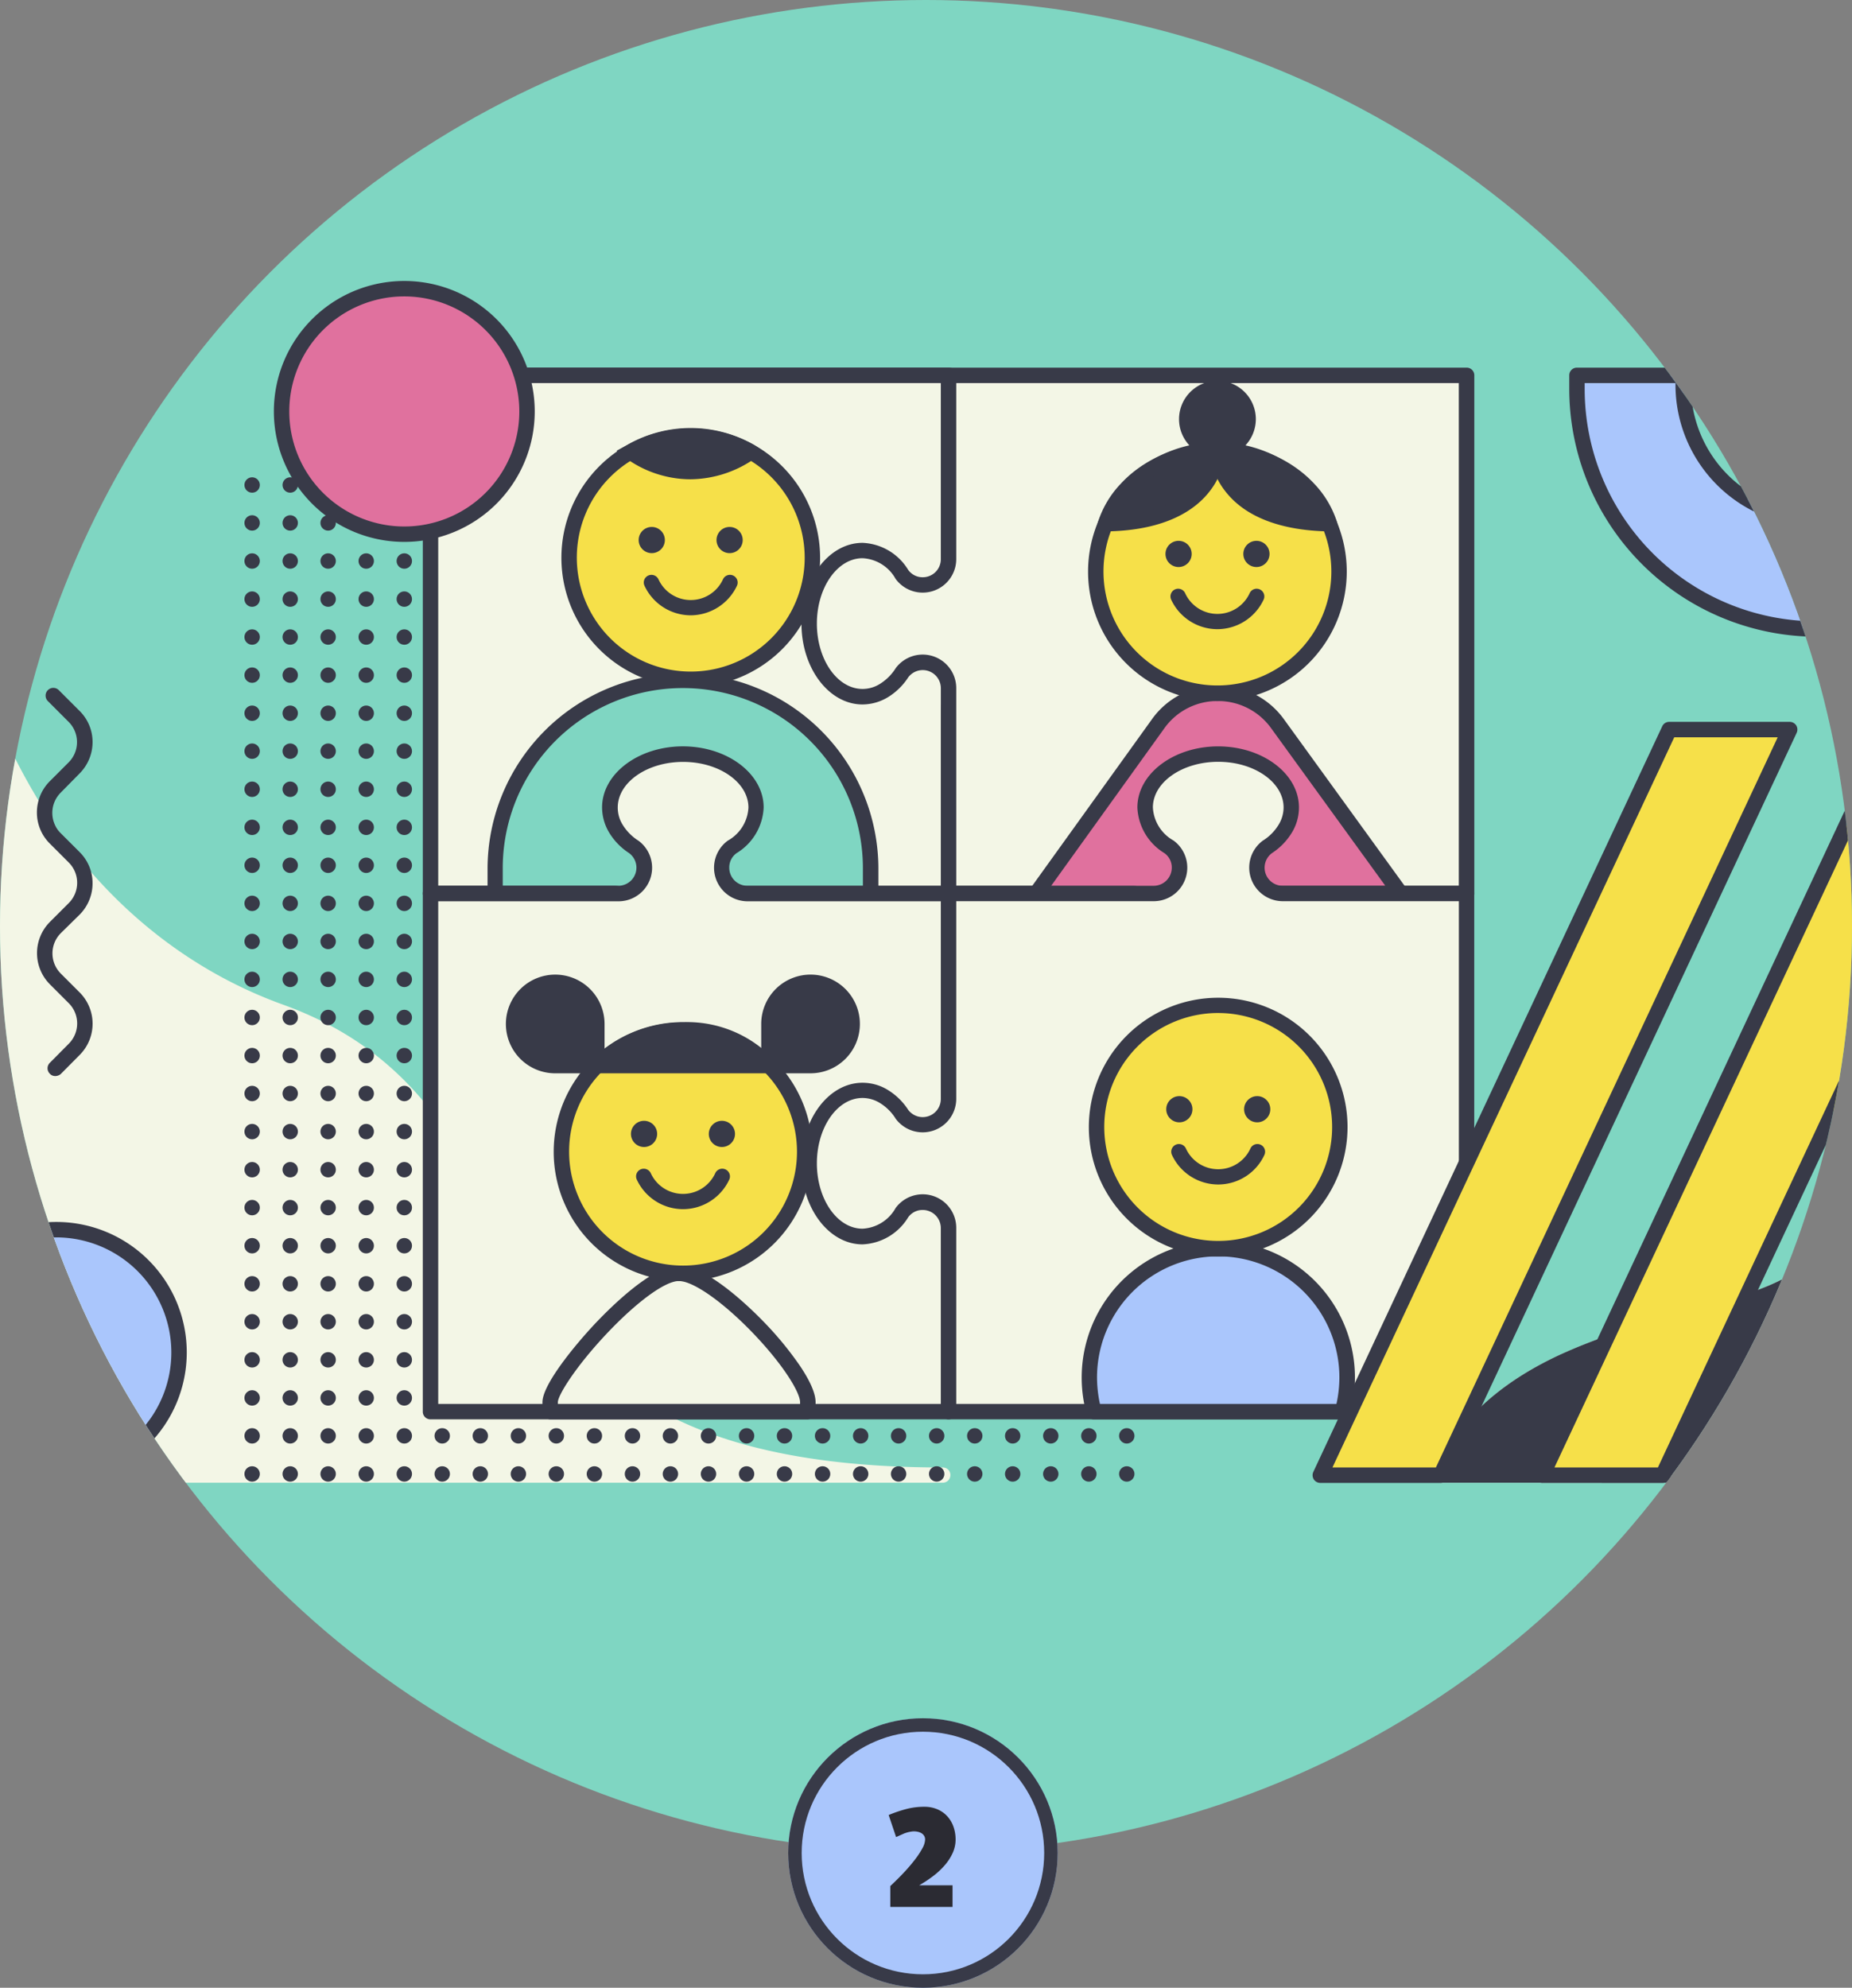 <svg xmlns="http://www.w3.org/2000/svg" xmlns:xlink="http://www.w3.org/1999/xlink" width="274.91" height="295" viewBox="0 0 274.91 295">
  <rect x="0" y="0" width="274.91" height="295" fill="#808080" stroke="none"/>
  <defs>
    <clipPath id="clip-path">
      <circle id="Ellipse_18" data-name="Ellipse 18" cx="137.455" cy="137.455" r="137.455" transform="translate(59 961)" fill="#fff" stroke="#707070" stroke-width="1"/>
    </clipPath>
  </defs>
  <g id="Group_4005" data-name="Group 4005" transform="translate(-51 -1453)">
    <g id="Mask_Group_2" data-name="Mask Group 2" transform="translate(-8 492)" clip-path="url(#clip-path)">
      <rect id="Rectangle_19" data-name="Rectangle 19" width="369" height="293" transform="translate(22 952)" fill="#7fd6c2"/>
      <g id="Group_1344" data-name="Group 1344" transform="translate(-218.3 858.599)">
        <path id="Path_134" data-name="Path 134" d="M1336.5,578.2c-11.008,0-16.386,10.6-22.611,22.84-3.3,6.5-7.049,13.869-12.038,20.414-.6.8-1.236,1.579-1.877,2.357-3.135,3.753-10.276,5.721-18.515,8.033-.732.206-1.488.412-2.243.618-3.341.938-6.934,1.991-10.527,3.3-2.311.847-4.371,1.693-6.294,2.586-8.651,4.074-14.555,9.475-18.057,16.455-.137.252-.252.526-.389.778a1.17,1.17,0,0,0,.069,1.1,1.154,1.154,0,0,0,.961.526h91.5a1.133,1.133,0,0,0,1.144-1.144V579.344A1.114,1.114,0,0,0,1336.5,578.2Z" transform="translate(-753.822 -334.753)" fill="#f3f6e6"/>
        <g id="Group_890" data-name="Group 890" transform="translate(490.018 286.262)">
          <path id="Path_135" data-name="Path 135" d="M1269.921,829.757a1.14,1.14,0,0,0-1.236-.3c-2.311.847-4.371,1.693-6.294,2.586-8.651,4.074-14.555,9.475-18.057,16.455-.137.252-.252.526-.389.778a1.17,1.17,0,0,0,.069,1.1,1.154,1.154,0,0,0,.961.526h15.059a1.127,1.127,0,0,0,1.03-.664l9.017-19.247A1.079,1.079,0,0,0,1269.921,829.757Z" transform="translate(-1243.841 -814.717)" fill="#383a48"/>
          <path id="Path_136" data-name="Path 136" d="M1384.25,765.445a1.167,1.167,0,0,0-1.51.275c-.6.8-1.236,1.579-1.877,2.357-3.135,3.753-10.276,5.721-18.515,8.033-.732.206-1.488.412-2.243.618a1.162,1.162,0,0,0-.733.618l-10.527,22.5a1.17,1.17,0,0,0,.068,1.1,1.154,1.154,0,0,0,.961.526h17.9a1.127,1.127,0,0,0,1.03-.664l15.883-33.917A1.106,1.106,0,0,0,1384.25,765.445Z" transform="translate(-1324.733 -765.281)" fill="#383a48"/>
        </g>
        <path id="Path_137" data-name="Path 137" d="M417.232,385.422c-20.895,0-36.205-3.753-46.8-11.466-9.406-6.843-14.372-16.157-19.155-25.174-6.637-12.473-13.48-25.358-31.949-32.04-14.784-5.332-27.28-15.723-36.16-30.049a93.039,93.039,0,0,1-10.688-25.266,123.354,123.354,0,0,1-3.891-31.582,1.144,1.144,0,0,0-2.289,0V365.763a21.957,21.957,0,0,0,21.925,21.925H417.232a1.133,1.133,0,0,0,1.144-1.144A1.114,1.114,0,0,0,417.232,385.422Z" transform="translate(0 -65.239)" fill="#f3f6e6"/>
        <g id="Group_1238" data-name="Group 1238" transform="translate(313.582 173.234)">
          <g id="Group_1237" data-name="Group 1237" transform="translate(0 0)">
            <g id="Group_892" data-name="Group 892" transform="translate(129.831 141.114)">
              <g id="Group_891" data-name="Group 891">
                <circle id="Ellipse_381" data-name="Ellipse 381" cx="1.144" cy="1.144" r="1.144" fill="#383a48"/>
              </g>
            </g>
            <g id="Group_894" data-name="Group 894" transform="translate(129.831 146.767)">
              <g id="Group_893" data-name="Group 893">
                <circle id="Ellipse_382" data-name="Ellipse 382" cx="1.144" cy="1.144" r="1.144" fill="#383a48"/>
              </g>
            </g>
            <g id="Group_896" data-name="Group 896" transform="translate(124.201 141.114)">
              <g id="Group_895" data-name="Group 895">
                <circle id="Ellipse_383" data-name="Ellipse 383" cx="1.144" cy="1.144" r="1.144" fill="#383a48"/>
              </g>
            </g>
            <g id="Group_898" data-name="Group 898" transform="translate(124.201 146.767)">
              <g id="Group_897" data-name="Group 897">
                <circle id="Ellipse_384" data-name="Ellipse 384" cx="1.144" cy="1.144" r="1.144" fill="#383a48"/>
              </g>
            </g>
            <g id="Group_900" data-name="Group 900" transform="translate(118.549 141.114)">
              <g id="Group_899" data-name="Group 899">
                <circle id="Ellipse_385" data-name="Ellipse 385" cx="1.144" cy="1.144" r="1.144" fill="#383a48"/>
              </g>
            </g>
            <g id="Group_902" data-name="Group 902" transform="translate(118.549 146.767)">
              <g id="Group_901" data-name="Group 901">
                <circle id="Ellipse_386" data-name="Ellipse 386" cx="1.144" cy="1.144" r="1.144" fill="#383a48"/>
              </g>
            </g>
            <g id="Group_904" data-name="Group 904" transform="translate(112.896 141.114)">
              <g id="Group_903" data-name="Group 903">
                <circle id="Ellipse_387" data-name="Ellipse 387" cx="1.144" cy="1.144" r="1.144" fill="#383a48"/>
              </g>
            </g>
            <g id="Group_906" data-name="Group 906" transform="translate(112.896 146.767)">
              <g id="Group_905" data-name="Group 905">
                <circle id="Ellipse_388" data-name="Ellipse 388" cx="1.144" cy="1.144" r="1.144" fill="#383a48"/>
              </g>
            </g>
            <g id="Group_908" data-name="Group 908" transform="translate(107.266 141.114)">
              <g id="Group_907" data-name="Group 907">
                <circle id="Ellipse_389" data-name="Ellipse 389" cx="1.144" cy="1.144" r="1.144" fill="#383a48"/>
              </g>
            </g>
            <g id="Group_910" data-name="Group 910" transform="translate(107.266 146.767)">
              <g id="Group_909" data-name="Group 909">
                <circle id="Ellipse_390" data-name="Ellipse 390" cx="1.144" cy="1.144" r="1.144" fill="#383a48"/>
              </g>
            </g>
            <g id="Group_912" data-name="Group 912" transform="translate(101.613 141.114)">
              <g id="Group_911" data-name="Group 911">
                <circle id="Ellipse_391" data-name="Ellipse 391" cx="1.144" cy="1.144" r="1.144" fill="#383a48"/>
              </g>
            </g>
            <g id="Group_914" data-name="Group 914" transform="translate(101.613 146.767)">
              <g id="Group_913" data-name="Group 913">
                <circle id="Ellipse_392" data-name="Ellipse 392" cx="1.144" cy="1.144" r="1.144" fill="#383a48"/>
              </g>
            </g>
            <g id="Group_916" data-name="Group 916" transform="translate(95.96 141.114)">
              <g id="Group_915" data-name="Group 915">
                <circle id="Ellipse_393" data-name="Ellipse 393" cx="1.144" cy="1.144" r="1.144" fill="#383a48"/>
              </g>
            </g>
            <g id="Group_918" data-name="Group 918" transform="translate(95.96 146.767)">
              <g id="Group_917" data-name="Group 917">
                <circle id="Ellipse_394" data-name="Ellipse 394" cx="1.144" cy="1.144" r="1.144" fill="#383a48"/>
              </g>
            </g>
            <g id="Group_920" data-name="Group 920" transform="translate(90.33 141.114)">
              <g id="Group_919" data-name="Group 919">
                <circle id="Ellipse_395" data-name="Ellipse 395" cx="1.144" cy="1.144" r="1.144" fill="#383a48"/>
              </g>
            </g>
            <g id="Group_922" data-name="Group 922" transform="translate(90.33 146.767)">
              <g id="Group_921" data-name="Group 921">
                <circle id="Ellipse_396" data-name="Ellipse 396" cx="1.144" cy="1.144" r="1.144" fill="#383a48"/>
              </g>
            </g>
            <g id="Group_924" data-name="Group 924" transform="translate(84.678 141.114)">
              <g id="Group_923" data-name="Group 923">
                <circle id="Ellipse_397" data-name="Ellipse 397" cx="1.144" cy="1.144" r="1.144" fill="#383a48"/>
              </g>
            </g>
            <g id="Group_926" data-name="Group 926" transform="translate(84.678 146.767)">
              <g id="Group_925" data-name="Group 925">
                <circle id="Ellipse_398" data-name="Ellipse 398" cx="1.144" cy="1.144" r="1.144" fill="#383a48"/>
              </g>
            </g>
            <g id="Group_928" data-name="Group 928" transform="translate(79.025 141.114)">
              <g id="Group_927" data-name="Group 927">
                <circle id="Ellipse_399" data-name="Ellipse 399" cx="1.144" cy="1.144" r="1.144" fill="#383a48"/>
              </g>
            </g>
            <g id="Group_930" data-name="Group 930" transform="translate(79.025 146.767)">
              <g id="Group_929" data-name="Group 929">
                <circle id="Ellipse_400" data-name="Ellipse 400" cx="1.144" cy="1.144" r="1.144" fill="#383a48"/>
              </g>
            </g>
            <g id="Group_932" data-name="Group 932" transform="translate(73.395 141.114)">
              <g id="Group_931" data-name="Group 931">
                <circle id="Ellipse_401" data-name="Ellipse 401" cx="1.144" cy="1.144" r="1.144" fill="#383a48"/>
              </g>
            </g>
            <g id="Group_934" data-name="Group 934" transform="translate(73.395 146.767)">
              <g id="Group_933" data-name="Group 933">
                <circle id="Ellipse_402" data-name="Ellipse 402" cx="1.144" cy="1.144" r="1.144" fill="#383a48"/>
              </g>
            </g>
            <g id="Group_936" data-name="Group 936" transform="translate(67.742 141.114)">
              <g id="Group_935" data-name="Group 935">
                <circle id="Ellipse_403" data-name="Ellipse 403" cx="1.144" cy="1.144" r="1.144" fill="#383a48"/>
              </g>
            </g>
            <g id="Group_938" data-name="Group 938" transform="translate(67.742 146.767)">
              <g id="Group_937" data-name="Group 937">
                <circle id="Ellipse_404" data-name="Ellipse 404" cx="1.144" cy="1.144" r="1.144" fill="#383a48"/>
              </g>
            </g>
            <g id="Group_940" data-name="Group 940" transform="translate(62.089 141.114)">
              <g id="Group_939" data-name="Group 939">
                <circle id="Ellipse_405" data-name="Ellipse 405" cx="1.144" cy="1.144" r="1.144" fill="#383a48"/>
              </g>
            </g>
            <g id="Group_942" data-name="Group 942" transform="translate(62.089 146.767)">
              <g id="Group_941" data-name="Group 941">
                <circle id="Ellipse_406" data-name="Ellipse 406" cx="1.144" cy="1.144" r="1.144" fill="#383a48"/>
              </g>
            </g>
            <g id="Group_944" data-name="Group 944" transform="translate(56.459 141.114)">
              <g id="Group_943" data-name="Group 943">
                <circle id="Ellipse_407" data-name="Ellipse 407" cx="1.144" cy="1.144" r="1.144" fill="#383a48"/>
              </g>
            </g>
            <g id="Group_946" data-name="Group 946" transform="translate(56.459 146.767)">
              <g id="Group_945" data-name="Group 945">
                <circle id="Ellipse_408" data-name="Ellipse 408" cx="1.144" cy="1.144" r="1.144" fill="#383a48"/>
              </g>
            </g>
            <g id="Group_948" data-name="Group 948" transform="translate(50.807 141.114)">
              <g id="Group_947" data-name="Group 947">
                <circle id="Ellipse_409" data-name="Ellipse 409" cx="1.144" cy="1.144" r="1.144" fill="#383a48"/>
              </g>
            </g>
            <g id="Group_950" data-name="Group 950" transform="translate(50.807 146.767)">
              <g id="Group_949" data-name="Group 949">
                <circle id="Ellipse_410" data-name="Ellipse 410" cx="1.144" cy="1.144" r="1.144" fill="#383a48"/>
              </g>
            </g>
            <g id="Group_952" data-name="Group 952" transform="translate(45.154 141.114)">
              <g id="Group_951" data-name="Group 951">
                <circle id="Ellipse_411" data-name="Ellipse 411" cx="1.144" cy="1.144" r="1.144" fill="#383a48"/>
              </g>
            </g>
            <g id="Group_954" data-name="Group 954" transform="translate(45.154 146.767)">
              <g id="Group_953" data-name="Group 953">
                <circle id="Ellipse_412" data-name="Ellipse 412" cx="1.144" cy="1.144" r="1.144" fill="#383a48"/>
              </g>
            </g>
            <g id="Group_956" data-name="Group 956" transform="translate(39.524 141.114)">
              <g id="Group_955" data-name="Group 955">
                <circle id="Ellipse_413" data-name="Ellipse 413" cx="1.144" cy="1.144" r="1.144" fill="#383a48"/>
              </g>
            </g>
            <g id="Group_958" data-name="Group 958" transform="translate(39.524 146.767)">
              <g id="Group_957" data-name="Group 957">
                <circle id="Ellipse_414" data-name="Ellipse 414" cx="1.144" cy="1.144" r="1.144" fill="#383a48"/>
              </g>
            </g>
            <g id="Group_960" data-name="Group 960" transform="translate(33.871 141.114)">
              <g id="Group_959" data-name="Group 959">
                <circle id="Ellipse_415" data-name="Ellipse 415" cx="1.144" cy="1.144" r="1.144" fill="#383a48"/>
              </g>
            </g>
            <g id="Group_962" data-name="Group 962" transform="translate(33.871 146.767)">
              <g id="Group_961" data-name="Group 961">
                <circle id="Ellipse_416" data-name="Ellipse 416" cx="1.144" cy="1.144" r="1.144" fill="#383a48"/>
              </g>
            </g>
            <g id="Group_964" data-name="Group 964" transform="translate(28.218 141.114)">
              <g id="Group_963" data-name="Group 963">
                <circle id="Ellipse_417" data-name="Ellipse 417" cx="1.144" cy="1.144" r="1.144" fill="#383a48"/>
              </g>
            </g>
            <g id="Group_966" data-name="Group 966" transform="translate(28.218 146.767)">
              <g id="Group_965" data-name="Group 965">
                <circle id="Ellipse_418" data-name="Ellipse 418" cx="1.144" cy="1.144" r="1.144" fill="#383a48"/>
              </g>
            </g>
            <g id="Group_968" data-name="Group 968" transform="translate(22.588)">
              <g id="Group_967" data-name="Group 967">
                <circle id="Ellipse_419" data-name="Ellipse 419" cx="1.144" cy="1.144" r="1.144" fill="#383a48"/>
              </g>
            </g>
            <g id="Group_970" data-name="Group 970" transform="translate(22.588 5.63)">
              <g id="Group_969" data-name="Group 969">
                <circle id="Ellipse_420" data-name="Ellipse 420" cx="1.144" cy="1.144" r="1.144" fill="#383a48"/>
              </g>
            </g>
            <g id="Group_972" data-name="Group 972" transform="translate(22.588 11.283)">
              <g id="Group_971" data-name="Group 971">
                <circle id="Ellipse_421" data-name="Ellipse 421" cx="1.144" cy="1.144" r="1.144" fill="#383a48"/>
              </g>
            </g>
            <g id="Group_974" data-name="Group 974" transform="translate(22.588 16.936)">
              <g id="Group_973" data-name="Group 973">
                <circle id="Ellipse_422" data-name="Ellipse 422" cx="1.144" cy="1.144" r="1.144" fill="#383a48"/>
              </g>
            </g>
            <g id="Group_976" data-name="Group 976" transform="translate(22.588 22.565)">
              <g id="Group_975" data-name="Group 975">
                <circle id="Ellipse_423" data-name="Ellipse 423" cx="1.144" cy="1.144" r="1.144" fill="#383a48"/>
              </g>
            </g>
            <g id="Group_978" data-name="Group 978" transform="translate(22.588 28.218)">
              <g id="Group_977" data-name="Group 977">
                <circle id="Ellipse_424" data-name="Ellipse 424" cx="1.144" cy="1.144" r="1.144" fill="#383a48"/>
              </g>
            </g>
            <g id="Group_980" data-name="Group 980" transform="translate(22.588 33.871)">
              <g id="Group_979" data-name="Group 979">
                <circle id="Ellipse_425" data-name="Ellipse 425" cx="1.144" cy="1.144" r="1.144" fill="#383a48"/>
              </g>
            </g>
            <g id="Group_982" data-name="Group 982" transform="translate(22.588 39.501)">
              <g id="Group_981" data-name="Group 981">
                <circle id="Ellipse_426" data-name="Ellipse 426" cx="1.144" cy="1.144" r="1.144" fill="#383a48"/>
              </g>
            </g>
            <g id="Group_984" data-name="Group 984" transform="translate(22.588 45.154)">
              <g id="Group_983" data-name="Group 983">
                <circle id="Ellipse_427" data-name="Ellipse 427" cx="1.144" cy="1.144" r="1.144" fill="#383a48"/>
              </g>
            </g>
            <g id="Group_986" data-name="Group 986" transform="translate(22.588 50.807)">
              <g id="Group_985" data-name="Group 985">
                <circle id="Ellipse_428" data-name="Ellipse 428" cx="1.144" cy="1.144" r="1.144" fill="#383a48"/>
              </g>
            </g>
            <g id="Group_988" data-name="Group 988" transform="translate(22.588 56.436)">
              <g id="Group_987" data-name="Group 987">
                <circle id="Ellipse_429" data-name="Ellipse 429" cx="1.144" cy="1.144" r="1.144" fill="#383a48"/>
              </g>
            </g>
            <g id="Group_990" data-name="Group 990" transform="translate(22.588 62.089)">
              <g id="Group_989" data-name="Group 989">
                <circle id="Ellipse_430" data-name="Ellipse 430" cx="1.144" cy="1.144" r="1.144" fill="#383a48"/>
              </g>
            </g>
            <g id="Group_992" data-name="Group 992" transform="translate(22.588 67.742)">
              <g id="Group_991" data-name="Group 991">
                <circle id="Ellipse_431" data-name="Ellipse 431" cx="1.144" cy="1.144" r="1.144" fill="#383a48"/>
              </g>
            </g>
            <g id="Group_994" data-name="Group 994" transform="translate(22.588 73.372)">
              <g id="Group_993" data-name="Group 993">
                <circle id="Ellipse_432" data-name="Ellipse 432" cx="1.144" cy="1.144" r="1.144" fill="#383a48"/>
              </g>
            </g>
            <g id="Group_996" data-name="Group 996" transform="translate(22.588 79.025)">
              <g id="Group_995" data-name="Group 995">
                <circle id="Ellipse_433" data-name="Ellipse 433" cx="1.144" cy="1.144" r="1.144" fill="#383a48"/>
              </g>
            </g>
            <g id="Group_998" data-name="Group 998" transform="translate(22.588 84.678)">
              <g id="Group_997" data-name="Group 997">
                <circle id="Ellipse_434" data-name="Ellipse 434" cx="1.144" cy="1.144" r="1.144" fill="#383a48"/>
              </g>
            </g>
            <g id="Group_1000" data-name="Group 1000" transform="translate(22.588 90.308)">
              <g id="Group_999" data-name="Group 999" transform="translate(0 0)">
                <circle id="Ellipse_435" data-name="Ellipse 435" cx="1.144" cy="1.144" r="1.144" fill="#383a48"/>
              </g>
            </g>
            <g id="Group_1002" data-name="Group 1002" transform="translate(22.588 95.96)">
              <g id="Group_1001" data-name="Group 1001">
                <circle id="Ellipse_436" data-name="Ellipse 436" cx="1.144" cy="1.144" r="1.144" fill="#383a48"/>
              </g>
            </g>
            <g id="Group_1004" data-name="Group 1004" transform="translate(22.588 101.613)">
              <g id="Group_1003" data-name="Group 1003" transform="translate(0 0)">
                <circle id="Ellipse_437" data-name="Ellipse 437" cx="1.144" cy="1.144" r="1.144" fill="#383a48"/>
              </g>
            </g>
            <g id="Group_1006" data-name="Group 1006" transform="translate(22.588 107.243)">
              <g id="Group_1005" data-name="Group 1005">
                <circle id="Ellipse_438" data-name="Ellipse 438" cx="1.144" cy="1.144" r="1.144" fill="#383a48"/>
              </g>
            </g>
            <g id="Group_1008" data-name="Group 1008" transform="translate(22.588 112.896)">
              <g id="Group_1007" data-name="Group 1007" transform="translate(0 0)">
                <circle id="Ellipse_439" data-name="Ellipse 439" cx="1.144" cy="1.144" r="1.144" fill="#383a48"/>
              </g>
            </g>
            <g id="Group_1010" data-name="Group 1010" transform="translate(22.588 118.549)">
              <g id="Group_1009" data-name="Group 1009">
                <circle id="Ellipse_440" data-name="Ellipse 440" cx="1.144" cy="1.144" r="1.144" fill="#383a48"/>
              </g>
            </g>
            <g id="Group_1012" data-name="Group 1012" transform="translate(22.588 124.179)">
              <g id="Group_1011" data-name="Group 1011">
                <circle id="Ellipse_441" data-name="Ellipse 441" cx="1.144" cy="1.144" r="1.144" fill="#383a48"/>
              </g>
            </g>
            <g id="Group_1014" data-name="Group 1014" transform="translate(22.588 129.831)">
              <g id="Group_1013" data-name="Group 1013">
                <circle id="Ellipse_442" data-name="Ellipse 442" cx="1.144" cy="1.144" r="1.144" fill="#383a48"/>
              </g>
            </g>
            <g id="Group_1016" data-name="Group 1016" transform="translate(22.588 135.484)">
              <g id="Group_1015" data-name="Group 1015">
                <circle id="Ellipse_443" data-name="Ellipse 443" cx="1.144" cy="1.144" r="1.144" fill="#383a48"/>
              </g>
            </g>
            <g id="Group_1018" data-name="Group 1018" transform="translate(22.588 141.114)">
              <g id="Group_1017" data-name="Group 1017">
                <circle id="Ellipse_444" data-name="Ellipse 444" cx="1.144" cy="1.144" r="1.144" fill="#383a48"/>
              </g>
            </g>
            <g id="Group_1020" data-name="Group 1020" transform="translate(22.588 146.767)">
              <g id="Group_1019" data-name="Group 1019">
                <circle id="Ellipse_445" data-name="Ellipse 445" cx="1.144" cy="1.144" r="1.144" fill="#383a48"/>
              </g>
            </g>
            <g id="Group_1022" data-name="Group 1022" transform="translate(16.936)">
              <g id="Group_1021" data-name="Group 1021">
                <circle id="Ellipse_446" data-name="Ellipse 446" cx="1.144" cy="1.144" r="1.144" fill="#383a48"/>
              </g>
            </g>
            <g id="Group_1024" data-name="Group 1024" transform="translate(16.936 5.63)">
              <g id="Group_1023" data-name="Group 1023">
                <circle id="Ellipse_447" data-name="Ellipse 447" cx="1.144" cy="1.144" r="1.144" fill="#383a48"/>
              </g>
            </g>
            <g id="Group_1026" data-name="Group 1026" transform="translate(16.936 11.283)">
              <g id="Group_1025" data-name="Group 1025">
                <circle id="Ellipse_448" data-name="Ellipse 448" cx="1.144" cy="1.144" r="1.144" fill="#383a48"/>
              </g>
            </g>
            <g id="Group_1028" data-name="Group 1028" transform="translate(16.936 16.936)">
              <g id="Group_1027" data-name="Group 1027">
                <circle id="Ellipse_449" data-name="Ellipse 449" cx="1.144" cy="1.144" r="1.144" fill="#383a48"/>
              </g>
            </g>
            <g id="Group_1030" data-name="Group 1030" transform="translate(16.936 22.565)">
              <g id="Group_1029" data-name="Group 1029">
                <circle id="Ellipse_450" data-name="Ellipse 450" cx="1.144" cy="1.144" r="1.144" fill="#383a48"/>
              </g>
            </g>
            <g id="Group_1032" data-name="Group 1032" transform="translate(16.936 28.218)">
              <g id="Group_1031" data-name="Group 1031">
                <circle id="Ellipse_451" data-name="Ellipse 451" cx="1.144" cy="1.144" r="1.144" fill="#383a48"/>
              </g>
            </g>
            <g id="Group_1034" data-name="Group 1034" transform="translate(16.936 33.871)">
              <g id="Group_1033" data-name="Group 1033">
                <circle id="Ellipse_452" data-name="Ellipse 452" cx="1.144" cy="1.144" r="1.144" fill="#383a48"/>
              </g>
            </g>
            <g id="Group_1036" data-name="Group 1036" transform="translate(16.936 39.501)">
              <g id="Group_1035" data-name="Group 1035">
                <circle id="Ellipse_453" data-name="Ellipse 453" cx="1.144" cy="1.144" r="1.144" fill="#383a48"/>
              </g>
            </g>
            <g id="Group_1038" data-name="Group 1038" transform="translate(16.936 45.154)">
              <g id="Group_1037" data-name="Group 1037">
                <circle id="Ellipse_454" data-name="Ellipse 454" cx="1.144" cy="1.144" r="1.144" fill="#383a48"/>
              </g>
            </g>
            <g id="Group_1040" data-name="Group 1040" transform="translate(16.936 50.807)">
              <g id="Group_1039" data-name="Group 1039">
                <circle id="Ellipse_455" data-name="Ellipse 455" cx="1.144" cy="1.144" r="1.144" fill="#383a48"/>
              </g>
            </g>
            <g id="Group_1042" data-name="Group 1042" transform="translate(16.936 56.436)">
              <g id="Group_1041" data-name="Group 1041">
                <circle id="Ellipse_456" data-name="Ellipse 456" cx="1.144" cy="1.144" r="1.144" fill="#383a48"/>
              </g>
            </g>
            <g id="Group_1044" data-name="Group 1044" transform="translate(16.936 62.089)">
              <g id="Group_1043" data-name="Group 1043">
                <circle id="Ellipse_457" data-name="Ellipse 457" cx="1.144" cy="1.144" r="1.144" fill="#383a48"/>
              </g>
            </g>
            <g id="Group_1046" data-name="Group 1046" transform="translate(16.936 67.742)">
              <g id="Group_1045" data-name="Group 1045">
                <circle id="Ellipse_458" data-name="Ellipse 458" cx="1.144" cy="1.144" r="1.144" fill="#383a48"/>
              </g>
            </g>
            <g id="Group_1048" data-name="Group 1048" transform="translate(16.936 73.372)">
              <g id="Group_1047" data-name="Group 1047">
                <circle id="Ellipse_459" data-name="Ellipse 459" cx="1.144" cy="1.144" r="1.144" fill="#383a48"/>
              </g>
            </g>
            <g id="Group_1050" data-name="Group 1050" transform="translate(16.936 79.025)">
              <g id="Group_1049" data-name="Group 1049">
                <circle id="Ellipse_460" data-name="Ellipse 460" cx="1.144" cy="1.144" r="1.144" fill="#383a48"/>
              </g>
            </g>
            <g id="Group_1052" data-name="Group 1052" transform="translate(16.936 84.678)">
              <g id="Group_1051" data-name="Group 1051">
                <circle id="Ellipse_461" data-name="Ellipse 461" cx="1.144" cy="1.144" r="1.144" fill="#383a48"/>
              </g>
            </g>
            <g id="Group_1054" data-name="Group 1054" transform="translate(16.936 90.308)">
              <g id="Group_1053" data-name="Group 1053" transform="translate(0 0)">
                <circle id="Ellipse_462" data-name="Ellipse 462" cx="1.144" cy="1.144" r="1.144" fill="#383a48"/>
              </g>
            </g>
            <g id="Group_1056" data-name="Group 1056" transform="translate(16.936 95.96)">
              <g id="Group_1055" data-name="Group 1055">
                <circle id="Ellipse_463" data-name="Ellipse 463" cx="1.144" cy="1.144" r="1.144" fill="#383a48"/>
              </g>
            </g>
            <g id="Group_1058" data-name="Group 1058" transform="translate(16.936 101.613)">
              <g id="Group_1057" data-name="Group 1057" transform="translate(0 0)">
                <circle id="Ellipse_464" data-name="Ellipse 464" cx="1.144" cy="1.144" r="1.144" fill="#383a48"/>
              </g>
            </g>
            <g id="Group_1060" data-name="Group 1060" transform="translate(16.936 107.243)">
              <g id="Group_1059" data-name="Group 1059">
                <circle id="Ellipse_465" data-name="Ellipse 465" cx="1.144" cy="1.144" r="1.144" fill="#383a48"/>
              </g>
            </g>
            <g id="Group_1062" data-name="Group 1062" transform="translate(16.936 112.896)">
              <g id="Group_1061" data-name="Group 1061" transform="translate(0 0)">
                <circle id="Ellipse_466" data-name="Ellipse 466" cx="1.144" cy="1.144" r="1.144" fill="#383a48"/>
              </g>
            </g>
            <g id="Group_1064" data-name="Group 1064" transform="translate(16.936 118.549)">
              <g id="Group_1063" data-name="Group 1063">
                <circle id="Ellipse_467" data-name="Ellipse 467" cx="1.144" cy="1.144" r="1.144" fill="#383a48"/>
              </g>
            </g>
            <g id="Group_1066" data-name="Group 1066" transform="translate(16.936 124.179)">
              <g id="Group_1065" data-name="Group 1065">
                <circle id="Ellipse_468" data-name="Ellipse 468" cx="1.144" cy="1.144" r="1.144" fill="#383a48"/>
              </g>
            </g>
            <g id="Group_1068" data-name="Group 1068" transform="translate(16.936 129.831)">
              <g id="Group_1067" data-name="Group 1067">
                <circle id="Ellipse_469" data-name="Ellipse 469" cx="1.144" cy="1.144" r="1.144" fill="#383a48"/>
              </g>
            </g>
            <g id="Group_1070" data-name="Group 1070" transform="translate(16.936 135.484)">
              <g id="Group_1069" data-name="Group 1069">
                <circle id="Ellipse_470" data-name="Ellipse 470" cx="1.144" cy="1.144" r="1.144" fill="#383a48"/>
              </g>
            </g>
            <g id="Group_1072" data-name="Group 1072" transform="translate(16.936 141.114)">
              <g id="Group_1071" data-name="Group 1071">
                <circle id="Ellipse_471" data-name="Ellipse 471" cx="1.144" cy="1.144" r="1.144" fill="#383a48"/>
              </g>
            </g>
            <g id="Group_1074" data-name="Group 1074" transform="translate(16.936 146.767)">
              <g id="Group_1073" data-name="Group 1073">
                <circle id="Ellipse_472" data-name="Ellipse 472" cx="1.144" cy="1.144" r="1.144" fill="#383a48"/>
              </g>
            </g>
            <g id="Group_1076" data-name="Group 1076" transform="translate(11.283)">
              <g id="Group_1075" data-name="Group 1075">
                <circle id="Ellipse_473" data-name="Ellipse 473" cx="1.144" cy="1.144" r="1.144" fill="#383a48"/>
              </g>
            </g>
            <g id="Group_1078" data-name="Group 1078" transform="translate(11.283 5.63)">
              <g id="Group_1077" data-name="Group 1077">
                <circle id="Ellipse_474" data-name="Ellipse 474" cx="1.144" cy="1.144" r="1.144" fill="#383a48"/>
              </g>
            </g>
            <g id="Group_1080" data-name="Group 1080" transform="translate(11.283 11.283)">
              <g id="Group_1079" data-name="Group 1079">
                <circle id="Ellipse_475" data-name="Ellipse 475" cx="1.144" cy="1.144" r="1.144" fill="#383a48"/>
              </g>
            </g>
            <g id="Group_1082" data-name="Group 1082" transform="translate(11.283 16.936)">
              <g id="Group_1081" data-name="Group 1081">
                <circle id="Ellipse_476" data-name="Ellipse 476" cx="1.144" cy="1.144" r="1.144" fill="#383a48"/>
              </g>
            </g>
            <g id="Group_1084" data-name="Group 1084" transform="translate(11.283 22.565)">
              <g id="Group_1083" data-name="Group 1083">
                <circle id="Ellipse_477" data-name="Ellipse 477" cx="1.144" cy="1.144" r="1.144" fill="#383a48"/>
              </g>
            </g>
            <g id="Group_1086" data-name="Group 1086" transform="translate(11.283 28.218)">
              <g id="Group_1085" data-name="Group 1085">
                <circle id="Ellipse_478" data-name="Ellipse 478" cx="1.144" cy="1.144" r="1.144" fill="#383a48"/>
              </g>
            </g>
            <g id="Group_1088" data-name="Group 1088" transform="translate(11.283 33.871)">
              <g id="Group_1087" data-name="Group 1087">
                <circle id="Ellipse_479" data-name="Ellipse 479" cx="1.144" cy="1.144" r="1.144" fill="#383a48"/>
              </g>
            </g>
            <g id="Group_1090" data-name="Group 1090" transform="translate(11.283 39.501)">
              <g id="Group_1089" data-name="Group 1089">
                <circle id="Ellipse_480" data-name="Ellipse 480" cx="1.144" cy="1.144" r="1.144" fill="#383a48"/>
              </g>
            </g>
            <g id="Group_1092" data-name="Group 1092" transform="translate(11.283 45.154)">
              <g id="Group_1091" data-name="Group 1091">
                <circle id="Ellipse_481" data-name="Ellipse 481" cx="1.144" cy="1.144" r="1.144" fill="#383a48"/>
              </g>
            </g>
            <g id="Group_1094" data-name="Group 1094" transform="translate(11.283 50.807)">
              <g id="Group_1093" data-name="Group 1093">
                <circle id="Ellipse_482" data-name="Ellipse 482" cx="1.144" cy="1.144" r="1.144" fill="#383a48"/>
              </g>
            </g>
            <g id="Group_1096" data-name="Group 1096" transform="translate(11.283 56.436)">
              <g id="Group_1095" data-name="Group 1095">
                <circle id="Ellipse_483" data-name="Ellipse 483" cx="1.144" cy="1.144" r="1.144" fill="#383a48"/>
              </g>
            </g>
            <g id="Group_1098" data-name="Group 1098" transform="translate(11.283 62.089)">
              <g id="Group_1097" data-name="Group 1097">
                <circle id="Ellipse_484" data-name="Ellipse 484" cx="1.144" cy="1.144" r="1.144" fill="#383a48"/>
              </g>
            </g>
            <g id="Group_1100" data-name="Group 1100" transform="translate(11.283 67.742)">
              <g id="Group_1099" data-name="Group 1099">
                <circle id="Ellipse_485" data-name="Ellipse 485" cx="1.144" cy="1.144" r="1.144" fill="#383a48"/>
              </g>
            </g>
            <g id="Group_1102" data-name="Group 1102" transform="translate(11.283 73.372)">
              <g id="Group_1101" data-name="Group 1101">
                <circle id="Ellipse_486" data-name="Ellipse 486" cx="1.144" cy="1.144" r="1.144" fill="#383a48"/>
              </g>
            </g>
            <g id="Group_1104" data-name="Group 1104" transform="translate(11.283 79.025)">
              <g id="Group_1103" data-name="Group 1103">
                <circle id="Ellipse_487" data-name="Ellipse 487" cx="1.144" cy="1.144" r="1.144" fill="#383a48"/>
              </g>
            </g>
            <g id="Group_1106" data-name="Group 1106" transform="translate(11.283 84.678)">
              <g id="Group_1105" data-name="Group 1105">
                <circle id="Ellipse_488" data-name="Ellipse 488" cx="1.144" cy="1.144" r="1.144" fill="#383a48"/>
              </g>
            </g>
            <g id="Group_1108" data-name="Group 1108" transform="translate(11.283 90.308)">
              <g id="Group_1107" data-name="Group 1107" transform="translate(0 0)">
                <circle id="Ellipse_489" data-name="Ellipse 489" cx="1.144" cy="1.144" r="1.144" fill="#383a48"/>
              </g>
            </g>
            <g id="Group_1110" data-name="Group 1110" transform="translate(11.283 95.96)">
              <g id="Group_1109" data-name="Group 1109">
                <circle id="Ellipse_490" data-name="Ellipse 490" cx="1.144" cy="1.144" r="1.144" fill="#383a48"/>
              </g>
            </g>
            <g id="Group_1112" data-name="Group 1112" transform="translate(11.283 101.613)">
              <g id="Group_1111" data-name="Group 1111" transform="translate(0 0)">
                <circle id="Ellipse_491" data-name="Ellipse 491" cx="1.144" cy="1.144" r="1.144" fill="#383a48"/>
              </g>
            </g>
            <g id="Group_1114" data-name="Group 1114" transform="translate(11.283 107.243)">
              <g id="Group_1113" data-name="Group 1113">
                <circle id="Ellipse_492" data-name="Ellipse 492" cx="1.144" cy="1.144" r="1.144" fill="#383a48"/>
              </g>
            </g>
            <g id="Group_1116" data-name="Group 1116" transform="translate(11.283 112.896)">
              <g id="Group_1115" data-name="Group 1115" transform="translate(0 0)">
                <circle id="Ellipse_493" data-name="Ellipse 493" cx="1.144" cy="1.144" r="1.144" fill="#383a48"/>
              </g>
            </g>
            <g id="Group_1118" data-name="Group 1118" transform="translate(11.283 118.549)">
              <g id="Group_1117" data-name="Group 1117">
                <circle id="Ellipse_494" data-name="Ellipse 494" cx="1.144" cy="1.144" r="1.144" fill="#383a48"/>
              </g>
            </g>
            <g id="Group_1120" data-name="Group 1120" transform="translate(11.283 124.179)">
              <g id="Group_1119" data-name="Group 1119">
                <circle id="Ellipse_495" data-name="Ellipse 495" cx="1.144" cy="1.144" r="1.144" fill="#383a48"/>
              </g>
            </g>
            <g id="Group_1122" data-name="Group 1122" transform="translate(11.283 129.831)">
              <g id="Group_1121" data-name="Group 1121">
                <circle id="Ellipse_496" data-name="Ellipse 496" cx="1.144" cy="1.144" r="1.144" fill="#383a48"/>
              </g>
            </g>
            <g id="Group_1124" data-name="Group 1124" transform="translate(11.283 135.484)">
              <g id="Group_1123" data-name="Group 1123">
                <circle id="Ellipse_497" data-name="Ellipse 497" cx="1.144" cy="1.144" r="1.144" fill="#383a48"/>
              </g>
            </g>
            <g id="Group_1126" data-name="Group 1126" transform="translate(11.283 141.114)">
              <g id="Group_1125" data-name="Group 1125">
                <circle id="Ellipse_498" data-name="Ellipse 498" cx="1.144" cy="1.144" r="1.144" fill="#383a48"/>
              </g>
            </g>
            <g id="Group_1128" data-name="Group 1128" transform="translate(11.283 146.767)">
              <g id="Group_1127" data-name="Group 1127">
                <circle id="Ellipse_499" data-name="Ellipse 499" cx="1.144" cy="1.144" r="1.144" fill="#383a48"/>
              </g>
            </g>
            <g id="Group_1130" data-name="Group 1130" transform="translate(5.653)">
              <g id="Group_1129" data-name="Group 1129">
                <circle id="Ellipse_500" data-name="Ellipse 500" cx="1.144" cy="1.144" r="1.144" fill="#383a48"/>
              </g>
            </g>
            <g id="Group_1132" data-name="Group 1132" transform="translate(5.653 5.63)">
              <g id="Group_1131" data-name="Group 1131">
                <circle id="Ellipse_501" data-name="Ellipse 501" cx="1.144" cy="1.144" r="1.144" fill="#383a48"/>
              </g>
            </g>
            <g id="Group_1134" data-name="Group 1134" transform="translate(5.653 11.283)">
              <g id="Group_1133" data-name="Group 1133">
                <circle id="Ellipse_502" data-name="Ellipse 502" cx="1.144" cy="1.144" r="1.144" fill="#383a48"/>
              </g>
            </g>
            <g id="Group_1136" data-name="Group 1136" transform="translate(5.653 16.936)">
              <g id="Group_1135" data-name="Group 1135">
                <circle id="Ellipse_503" data-name="Ellipse 503" cx="1.144" cy="1.144" r="1.144" fill="#383a48"/>
              </g>
            </g>
            <g id="Group_1138" data-name="Group 1138" transform="translate(5.653 22.565)">
              <g id="Group_1137" data-name="Group 1137">
                <circle id="Ellipse_504" data-name="Ellipse 504" cx="1.144" cy="1.144" r="1.144" fill="#383a48"/>
              </g>
            </g>
            <g id="Group_1140" data-name="Group 1140" transform="translate(5.653 28.218)">
              <g id="Group_1139" data-name="Group 1139">
                <circle id="Ellipse_505" data-name="Ellipse 505" cx="1.144" cy="1.144" r="1.144" fill="#383a48"/>
              </g>
            </g>
            <g id="Group_1142" data-name="Group 1142" transform="translate(5.653 33.871)">
              <g id="Group_1141" data-name="Group 1141">
                <circle id="Ellipse_506" data-name="Ellipse 506" cx="1.144" cy="1.144" r="1.144" fill="#383a48"/>
              </g>
            </g>
            <g id="Group_1144" data-name="Group 1144" transform="translate(5.653 39.501)">
              <g id="Group_1143" data-name="Group 1143">
                <circle id="Ellipse_507" data-name="Ellipse 507" cx="1.144" cy="1.144" r="1.144" fill="#383a48"/>
              </g>
            </g>
            <g id="Group_1146" data-name="Group 1146" transform="translate(5.653 45.154)">
              <g id="Group_1145" data-name="Group 1145">
                <circle id="Ellipse_508" data-name="Ellipse 508" cx="1.144" cy="1.144" r="1.144" fill="#383a48"/>
              </g>
            </g>
            <g id="Group_1148" data-name="Group 1148" transform="translate(5.653 50.807)">
              <g id="Group_1147" data-name="Group 1147">
                <circle id="Ellipse_509" data-name="Ellipse 509" cx="1.144" cy="1.144" r="1.144" fill="#383a48"/>
              </g>
            </g>
            <g id="Group_1150" data-name="Group 1150" transform="translate(5.653 56.436)">
              <g id="Group_1149" data-name="Group 1149">
                <circle id="Ellipse_510" data-name="Ellipse 510" cx="1.144" cy="1.144" r="1.144" fill="#383a48"/>
              </g>
            </g>
            <g id="Group_1152" data-name="Group 1152" transform="translate(5.653 62.089)">
              <g id="Group_1151" data-name="Group 1151">
                <circle id="Ellipse_511" data-name="Ellipse 511" cx="1.144" cy="1.144" r="1.144" fill="#383a48"/>
              </g>
            </g>
            <g id="Group_1154" data-name="Group 1154" transform="translate(5.653 67.742)">
              <g id="Group_1153" data-name="Group 1153">
                <circle id="Ellipse_512" data-name="Ellipse 512" cx="1.144" cy="1.144" r="1.144" fill="#383a48"/>
              </g>
            </g>
            <g id="Group_1156" data-name="Group 1156" transform="translate(5.653 73.372)">
              <g id="Group_1155" data-name="Group 1155">
                <circle id="Ellipse_513" data-name="Ellipse 513" cx="1.144" cy="1.144" r="1.144" fill="#383a48"/>
              </g>
            </g>
            <g id="Group_1158" data-name="Group 1158" transform="translate(5.653 79.025)">
              <g id="Group_1157" data-name="Group 1157">
                <circle id="Ellipse_514" data-name="Ellipse 514" cx="1.144" cy="1.144" r="1.144" fill="#383a48"/>
              </g>
            </g>
            <g id="Group_1160" data-name="Group 1160" transform="translate(5.653 84.678)">
              <g id="Group_1159" data-name="Group 1159">
                <circle id="Ellipse_515" data-name="Ellipse 515" cx="1.144" cy="1.144" r="1.144" fill="#383a48"/>
              </g>
            </g>
            <g id="Group_1162" data-name="Group 1162" transform="translate(5.653 90.308)">
              <g id="Group_1161" data-name="Group 1161" transform="translate(0 0)">
                <circle id="Ellipse_516" data-name="Ellipse 516" cx="1.144" cy="1.144" r="1.144" fill="#383a48"/>
              </g>
            </g>
            <g id="Group_1164" data-name="Group 1164" transform="translate(5.653 95.96)">
              <g id="Group_1163" data-name="Group 1163">
                <circle id="Ellipse_517" data-name="Ellipse 517" cx="1.144" cy="1.144" r="1.144" fill="#383a48"/>
              </g>
            </g>
            <g id="Group_1166" data-name="Group 1166" transform="translate(5.653 101.613)">
              <g id="Group_1165" data-name="Group 1165" transform="translate(0 0)">
                <circle id="Ellipse_518" data-name="Ellipse 518" cx="1.144" cy="1.144" r="1.144" fill="#383a48"/>
              </g>
            </g>
            <g id="Group_1168" data-name="Group 1168" transform="translate(5.653 107.243)">
              <g id="Group_1167" data-name="Group 1167">
                <circle id="Ellipse_519" data-name="Ellipse 519" cx="1.144" cy="1.144" r="1.144" fill="#383a48"/>
              </g>
            </g>
            <g id="Group_1170" data-name="Group 1170" transform="translate(5.653 112.896)">
              <g id="Group_1169" data-name="Group 1169" transform="translate(0 0)">
                <circle id="Ellipse_520" data-name="Ellipse 520" cx="1.144" cy="1.144" r="1.144" fill="#383a48"/>
              </g>
            </g>
            <g id="Group_1172" data-name="Group 1172" transform="translate(5.653 118.549)">
              <g id="Group_1171" data-name="Group 1171">
                <circle id="Ellipse_521" data-name="Ellipse 521" cx="1.144" cy="1.144" r="1.144" fill="#383a48"/>
              </g>
            </g>
            <g id="Group_1174" data-name="Group 1174" transform="translate(5.653 124.179)">
              <g id="Group_1173" data-name="Group 1173">
                <circle id="Ellipse_522" data-name="Ellipse 522" cx="1.144" cy="1.144" r="1.144" fill="#383a48"/>
              </g>
            </g>
            <g id="Group_1176" data-name="Group 1176" transform="translate(5.653 129.831)">
              <g id="Group_1175" data-name="Group 1175">
                <circle id="Ellipse_523" data-name="Ellipse 523" cx="1.144" cy="1.144" r="1.144" fill="#383a48"/>
              </g>
            </g>
            <g id="Group_1178" data-name="Group 1178" transform="translate(5.653 135.484)">
              <g id="Group_1177" data-name="Group 1177">
                <circle id="Ellipse_524" data-name="Ellipse 524" cx="1.144" cy="1.144" r="1.144" fill="#383a48"/>
              </g>
            </g>
            <g id="Group_1180" data-name="Group 1180" transform="translate(5.653 141.114)">
              <g id="Group_1179" data-name="Group 1179">
                <circle id="Ellipse_525" data-name="Ellipse 525" cx="1.144" cy="1.144" r="1.144" fill="#383a48"/>
              </g>
            </g>
            <g id="Group_1182" data-name="Group 1182" transform="translate(5.653 146.767)">
              <g id="Group_1181" data-name="Group 1181">
                <circle id="Ellipse_526" data-name="Ellipse 526" cx="1.144" cy="1.144" r="1.144" fill="#383a48"/>
              </g>
            </g>
            <g id="Group_1184" data-name="Group 1184">
              <g id="Group_1183" data-name="Group 1183">
                <circle id="Ellipse_527" data-name="Ellipse 527" cx="1.144" cy="1.144" r="1.144" fill="#383a48"/>
              </g>
            </g>
            <g id="Group_1186" data-name="Group 1186" transform="translate(0 5.63)">
              <g id="Group_1185" data-name="Group 1185">
                <circle id="Ellipse_528" data-name="Ellipse 528" cx="1.144" cy="1.144" r="1.144" fill="#383a48"/>
              </g>
            </g>
            <g id="Group_1188" data-name="Group 1188" transform="translate(0 11.283)">
              <g id="Group_1187" data-name="Group 1187">
                <circle id="Ellipse_529" data-name="Ellipse 529" cx="1.144" cy="1.144" r="1.144" fill="#383a48"/>
              </g>
            </g>
            <g id="Group_1190" data-name="Group 1190" transform="translate(0 16.936)">
              <g id="Group_1189" data-name="Group 1189">
                <circle id="Ellipse_530" data-name="Ellipse 530" cx="1.144" cy="1.144" r="1.144" fill="#383a48"/>
              </g>
            </g>
            <g id="Group_1192" data-name="Group 1192" transform="translate(0 22.565)">
              <g id="Group_1191" data-name="Group 1191">
                <circle id="Ellipse_531" data-name="Ellipse 531" cx="1.144" cy="1.144" r="1.144" fill="#383a48"/>
              </g>
            </g>
            <g id="Group_1194" data-name="Group 1194" transform="translate(0 28.218)">
              <g id="Group_1193" data-name="Group 1193">
                <circle id="Ellipse_532" data-name="Ellipse 532" cx="1.144" cy="1.144" r="1.144" fill="#383a48"/>
              </g>
            </g>
            <g id="Group_1196" data-name="Group 1196" transform="translate(0 33.871)">
              <g id="Group_1195" data-name="Group 1195">
                <circle id="Ellipse_533" data-name="Ellipse 533" cx="1.144" cy="1.144" r="1.144" fill="#383a48"/>
              </g>
            </g>
            <g id="Group_1198" data-name="Group 1198" transform="translate(0 39.501)">
              <g id="Group_1197" data-name="Group 1197">
                <circle id="Ellipse_534" data-name="Ellipse 534" cx="1.144" cy="1.144" r="1.144" fill="#383a48"/>
              </g>
            </g>
            <g id="Group_1200" data-name="Group 1200" transform="translate(0 45.154)">
              <g id="Group_1199" data-name="Group 1199">
                <circle id="Ellipse_535" data-name="Ellipse 535" cx="1.144" cy="1.144" r="1.144" fill="#383a48"/>
              </g>
            </g>
            <g id="Group_1202" data-name="Group 1202" transform="translate(0 50.807)">
              <g id="Group_1201" data-name="Group 1201">
                <circle id="Ellipse_536" data-name="Ellipse 536" cx="1.144" cy="1.144" r="1.144" fill="#383a48"/>
              </g>
            </g>
            <g id="Group_1204" data-name="Group 1204" transform="translate(0 56.436)">
              <g id="Group_1203" data-name="Group 1203">
                <circle id="Ellipse_537" data-name="Ellipse 537" cx="1.144" cy="1.144" r="1.144" fill="#383a48"/>
              </g>
            </g>
            <g id="Group_1206" data-name="Group 1206" transform="translate(0 62.089)">
              <g id="Group_1205" data-name="Group 1205">
                <circle id="Ellipse_538" data-name="Ellipse 538" cx="1.144" cy="1.144" r="1.144" fill="#383a48"/>
              </g>
            </g>
            <g id="Group_1208" data-name="Group 1208" transform="translate(0 67.742)">
              <g id="Group_1207" data-name="Group 1207">
                <circle id="Ellipse_539" data-name="Ellipse 539" cx="1.144" cy="1.144" r="1.144" fill="#383a48"/>
              </g>
            </g>
            <g id="Group_1210" data-name="Group 1210" transform="translate(0 73.372)">
              <g id="Group_1209" data-name="Group 1209">
                <circle id="Ellipse_540" data-name="Ellipse 540" cx="1.144" cy="1.144" r="1.144" fill="#383a48"/>
              </g>
            </g>
            <g id="Group_1212" data-name="Group 1212" transform="translate(0 79.025)">
              <g id="Group_1211" data-name="Group 1211">
                <circle id="Ellipse_541" data-name="Ellipse 541" cx="1.144" cy="1.144" r="1.144" fill="#383a48"/>
              </g>
            </g>
            <g id="Group_1214" data-name="Group 1214" transform="translate(0 84.678)">
              <g id="Group_1213" data-name="Group 1213">
                <circle id="Ellipse_542" data-name="Ellipse 542" cx="1.144" cy="1.144" r="1.144" fill="#383a48"/>
              </g>
            </g>
            <g id="Group_1216" data-name="Group 1216" transform="translate(0 90.308)">
              <g id="Group_1215" data-name="Group 1215" transform="translate(0 0)">
                <circle id="Ellipse_543" data-name="Ellipse 543" cx="1.144" cy="1.144" r="1.144" fill="#383a48"/>
              </g>
            </g>
            <g id="Group_1218" data-name="Group 1218" transform="translate(0 95.96)">
              <g id="Group_1217" data-name="Group 1217">
                <circle id="Ellipse_544" data-name="Ellipse 544" cx="1.144" cy="1.144" r="1.144" fill="#383a48"/>
              </g>
            </g>
            <g id="Group_1220" data-name="Group 1220" transform="translate(0 101.613)">
              <g id="Group_1219" data-name="Group 1219" transform="translate(0 0)">
                <circle id="Ellipse_545" data-name="Ellipse 545" cx="1.144" cy="1.144" r="1.144" fill="#383a48"/>
              </g>
            </g>
            <g id="Group_1222" data-name="Group 1222" transform="translate(0 107.243)">
              <g id="Group_1221" data-name="Group 1221">
                <circle id="Ellipse_546" data-name="Ellipse 546" cx="1.144" cy="1.144" r="1.144" fill="#383a48"/>
              </g>
            </g>
            <g id="Group_1224" data-name="Group 1224" transform="translate(0 112.896)">
              <g id="Group_1223" data-name="Group 1223" transform="translate(0 0)">
                <circle id="Ellipse_547" data-name="Ellipse 547" cx="1.144" cy="1.144" r="1.144" fill="#383a48"/>
              </g>
            </g>
            <g id="Group_1226" data-name="Group 1226" transform="translate(0 118.549)">
              <g id="Group_1225" data-name="Group 1225">
                <circle id="Ellipse_548" data-name="Ellipse 548" cx="1.144" cy="1.144" r="1.144" fill="#383a48"/>
              </g>
            </g>
            <g id="Group_1228" data-name="Group 1228" transform="translate(0 124.179)">
              <g id="Group_1227" data-name="Group 1227">
                <circle id="Ellipse_549" data-name="Ellipse 549" cx="1.144" cy="1.144" r="1.144" fill="#383a48"/>
              </g>
            </g>
            <g id="Group_1230" data-name="Group 1230" transform="translate(0 129.831)">
              <g id="Group_1229" data-name="Group 1229">
                <circle id="Ellipse_550" data-name="Ellipse 550" cx="1.144" cy="1.144" r="1.144" fill="#383a48"/>
              </g>
            </g>
            <g id="Group_1232" data-name="Group 1232" transform="translate(0 135.484)">
              <g id="Group_1231" data-name="Group 1231">
                <circle id="Ellipse_551" data-name="Ellipse 551" cx="1.144" cy="1.144" r="1.144" fill="#383a48"/>
              </g>
            </g>
            <g id="Group_1234" data-name="Group 1234" transform="translate(0 141.114)">
              <g id="Group_1233" data-name="Group 1233">
                <circle id="Ellipse_552" data-name="Ellipse 552" cx="1.144" cy="1.144" r="1.144" fill="#383a48"/>
              </g>
            </g>
            <g id="Group_1236" data-name="Group 1236" transform="translate(0 146.767)">
              <g id="Group_1235" data-name="Group 1235">
                <circle id="Ellipse_553" data-name="Ellipse 553" cx="1.144" cy="1.144" r="1.144" fill="#383a48"/>
              </g>
            </g>
          </g>
        </g>
        <g id="Group_1326" data-name="Group 1326" transform="translate(340.061 156.939)">
          <g id="Group_1241" data-name="Group 1241" transform="translate(0)">
            <g id="Group_1239" data-name="Group 1239" transform="translate(1.144 1.236)">
              <path id="Path_138" data-name="Path 138" d="M691.208,245.6c0,5.973-3.547,10.848-7.919,10.848a7.156,7.156,0,0,1-5.836-3.5,3.734,3.734,0,0,0-3.067-1.579,3.811,3.811,0,0,0-3.868,3.845v27.257H640.035a3.848,3.848,0,0,0-2.266,6.957,8.611,8.611,0,0,1,2.563,2.586,6.038,6.038,0,0,1,.938,3.25c0,4.371-4.852,7.918-10.848,7.918s-10.848-3.547-10.848-7.918a7.156,7.156,0,0,1,3.5-5.836,3.734,3.734,0,0,0,1.579-3.067,3.825,3.825,0,0,0-3.845-3.868H593.6V205.6h76.9v30.461a3.848,3.848,0,0,0,6.957,2.266,8.884,8.884,0,0,1,2.586-2.563,6.039,6.039,0,0,1,3.25-.938C687.661,234.757,691.208,239.608,691.208,245.6Z" transform="translate(-593.6 -205.6)" fill="#f3f6e6"/>
            </g>
            <g id="Group_1240" data-name="Group 1240">
              <path id="Path_139" data-name="Path 139" d="M626.59,300.1c-6.614,0-11.992-4.074-11.992-9.063a8.326,8.326,0,0,1,4-6.774,2.605,2.605,0,0,0,1.1-2.128,2.7,2.7,0,0,0-2.7-2.746H589.744a1.133,1.133,0,0,1-1.144-1.144v-76.9a1.133,1.133,0,0,1,1.144-1.144h76.9a1.133,1.133,0,0,1,1.144,1.144v30.461a2.688,2.688,0,0,0,4.852,1.6,9.75,9.75,0,0,1,2.929-2.884,7.348,7.348,0,0,1,3.845-1.121c4.989,0,9.063,5.378,9.063,11.992s-4.074,11.992-9.063,11.992a8.326,8.326,0,0,1-6.774-4.005,2.6,2.6,0,0,0-2.128-1.1,2.678,2.678,0,0,0-2.723,2.7v27.234a1.133,1.133,0,0,1-1.144,1.144H636.18a2.688,2.688,0,0,0-1.6,4.852,9.488,9.488,0,0,1,2.884,2.929,7.348,7.348,0,0,1,1.121,3.845C638.56,296.046,633.2,300.1,626.59,300.1Zm-35.7-22.977H617a5,5,0,0,1,2.929,9.04c-.023,0-.023.023-.046.023a5.952,5.952,0,0,0-3,4.875c0,3.73,4.348,6.774,9.7,6.774s9.7-3.044,9.7-6.774a4.829,4.829,0,0,0-.778-2.632,7.387,7.387,0,0,0-2.22-2.243c-.023,0-.023-.023-.046-.023a4.984,4.984,0,0,1,2.929-9.017H665.5v-26.09a4.982,4.982,0,0,1,9.017-2.929c0,.023.023.023.023.046a5.953,5.953,0,0,0,4.875,3c3.73,0,6.774-4.348,6.774-9.7s-3.044-9.7-6.774-9.7a4.829,4.829,0,0,0-2.632.778,7.388,7.388,0,0,0-2.243,2.22c0,.023-.023.023-.023.046a4.984,4.984,0,0,1-9.017-2.929V202.511H590.889Z" transform="translate(-588.6 -200.2)" fill="#383a48"/>
            </g>
          </g>
          <g id="Group_1246" data-name="Group 1246" transform="translate(9.612 45.405)">
            <g id="Group_1243" data-name="Group 1243" transform="translate(1.099 1.19)">
              <g id="Group_1242" data-name="Group 1242">
                <path id="Path_140" data-name="Path 140" d="M670,442.225a8.609,8.609,0,0,1,2.563,2.586,6.038,6.038,0,0,1,.938,3.25c0,4.371-4.852,7.918-10.848,7.918s-10.848-3.547-10.848-7.918a7.156,7.156,0,0,1,3.5-5.836,3.734,3.734,0,0,0,1.579-3.067,3.825,3.825,0,0,0-3.845-3.868H635.4v-3.616a27.875,27.875,0,0,1,55.75,0v3.616h-18.9A3.831,3.831,0,0,0,670,442.225Z" transform="translate(-635.4 -403.8)" fill="#7fd6c2"/>
              </g>
            </g>
            <g id="Group_1245" data-name="Group 1245">
              <g id="Group_1244" data-name="Group 1244">
                <path id="Path_141" data-name="Path 141" d="M658.978,453.091c-6.614,0-11.992-4.074-11.992-9.063a8.325,8.325,0,0,1,4.005-6.774,2.605,2.605,0,0,0,1.1-2.128,2.7,2.7,0,0,0-2.7-2.746H631.744a1.133,1.133,0,0,1-1.144-1.144v-3.616a29.008,29.008,0,1,1,58.016-.023v3.616a1.133,1.133,0,0,1-1.144,1.144h-18.9a2.688,2.688,0,0,0-1.6,4.852,9.487,9.487,0,0,1,2.884,2.929,7.348,7.348,0,0,1,1.121,3.845C670.948,449.04,665.592,453.091,658.978,453.091Zm-26.09-22.977h16.5a5,5,0,0,1,2.929,9.04c-.023,0-.023.023-.046.023a5.952,5.952,0,0,0-3,4.875c0,3.73,4.348,6.774,9.7,6.774s9.7-3.044,9.7-6.774a4.829,4.829,0,0,0-.778-2.632,7.389,7.389,0,0,0-2.22-2.243c-.023,0-.023-.023-.046-.023a4.984,4.984,0,0,1,2.929-9.017h17.759v-2.472a26.731,26.731,0,1,0-53.461,0v2.449Z" transform="translate(-630.6 -398.6)" fill="#383a48"/>
              </g>
            </g>
          </g>
          <g id="Group_1249" data-name="Group 1249" transform="translate(56.208 0.023)">
            <g id="Group_1247" data-name="Group 1247" transform="translate(1.121 1.144)">
              <path id="Path_142" data-name="Path 142" d="M936.708,205.3v76.9H906.247a3.846,3.846,0,0,0-2.266,6.957,8.609,8.609,0,0,1,2.563,2.586,6.02,6.02,0,0,1,.938,3.227c0,4.371-4.852,7.918-10.848,7.918s-10.848-3.547-10.848-7.918a7.156,7.156,0,0,1,3.5-5.836,3.734,3.734,0,0,0,1.579-3.067,4.132,4.132,0,0,0-.458-1.877,3.78,3.78,0,0,0-3.387-2.014H859.812V251.735a3.848,3.848,0,0,0-6.957-2.266,8.884,8.884,0,0,1-2.586,2.563,6.244,6.244,0,0,1-3.25.938c-4.371,0-7.918-4.852-7.918-10.848s3.547-10.848,7.918-10.848a7.156,7.156,0,0,1,5.836,3.5,3.734,3.734,0,0,0,3.067,1.579,3.811,3.811,0,0,0,3.868-3.845V205.3Z" transform="translate(-839.1 -205.3)" fill="#f3f6e6"/>
            </g>
            <g id="Group_1248" data-name="Group 1248">
              <path id="Path_143" data-name="Path 143" d="M892.879,300.2c-6.614,0-11.992-4.074-11.992-9.063a8.326,8.326,0,0,1,4.005-6.774,2.605,2.605,0,0,0,1.1-2.128,2.732,2.732,0,0,0-.343-1.327,2.639,2.639,0,0,0-2.38-1.419H856.033a1.133,1.133,0,0,1-1.144-1.144V247.88a2.688,2.688,0,0,0-4.852-1.6,9.487,9.487,0,0,1-2.929,2.884,7.349,7.349,0,0,1-3.845,1.121c-4.989,0-9.063-5.378-9.063-11.992s4.074-11.992,9.063-11.992a8.325,8.325,0,0,1,6.774,4.005,2.605,2.605,0,0,0,2.128,1.1,2.677,2.677,0,0,0,2.723-2.7V201.444a1.133,1.133,0,0,1,1.144-1.144h76.9a1.133,1.133,0,0,1,1.144,1.144v76.9a1.133,1.133,0,0,1-1.144,1.144H902.468a2.619,2.619,0,0,0-2.38,1.4,2.668,2.668,0,0,0,.755,3.456,9.488,9.488,0,0,1,2.884,2.929,7.289,7.289,0,0,1,1.122,3.845C904.849,296.123,899.47,300.2,892.879,300.2Zm-35.7-23H883.29a4.913,4.913,0,0,1,4.394,2.609,5.187,5.187,0,0,1,.595,2.4,4.956,4.956,0,0,1-2.06,4.005c-.023,0-.023.023-.046.023a5.953,5.953,0,0,0-3,4.875c0,3.73,4.348,6.774,9.7,6.774s9.7-3.044,9.7-6.774a4.83,4.83,0,0,0-.778-2.632,7.388,7.388,0,0,0-2.22-2.243c-.023,0-.023-.023-.046-.023a4.983,4.983,0,0,1-1.465-6.408,4.87,4.87,0,0,1,4.394-2.609h29.317V202.589H857.177V228.7a4.982,4.982,0,0,1-9.017,2.929c0-.023-.023-.023-.023-.046a5.952,5.952,0,0,0-4.875-3c-3.73,0-6.774,4.348-6.774,9.7s3.044,9.7,6.774,9.7a4.829,4.829,0,0,0,2.632-.778,7.388,7.388,0,0,0,2.243-2.22c0-.023.023-.023.023-.046a4.984,4.984,0,0,1,9.017,2.929Z" transform="translate(-834.2 -200.3)" fill="#383a48"/>
            </g>
          </g>
          <g id="Group_1252" data-name="Group 1252" transform="translate(89.903 47.213)">
            <g id="Group_1250" data-name="Group 1250" transform="translate(1.091 1.139)">
              <path id="Path_144" data-name="Path 144" d="M1040.3,441.186h-20.643a3.78,3.78,0,0,0-3.387,2.014h-12.427a3.78,3.78,0,0,0-3.387-2.014H986.2l18.08-25.152a10.942,10.942,0,0,1,17.759-.023Z" transform="translate(-986.2 -411.475)" fill="#e0719e"/>
            </g>
            <g id="Group_1251" data-name="Group 1251">
              <path id="Path_145" data-name="Path 145" d="M1012.619,440.508h-12.427a1.141,1.141,0,0,1-1.007-.618,2.584,2.584,0,0,0-2.357-1.4H982.57a1.091,1.091,0,0,1-1.007-.618,1.118,1.118,0,0,1,.091-1.19l18.08-25.152a11.9,11.9,0,0,1,9.795-5.035h.023a12.038,12.038,0,0,1,9.8,4.989l18.24,25.174a1.119,1.119,0,0,1,.092,1.19,1.15,1.15,0,0,1-1.03.618h-20.643a2.619,2.619,0,0,0-2.38,1.4A1.074,1.074,0,0,1,1012.619,440.508Zm-11.786-2.289H1012a4.851,4.851,0,0,1,4.005-2.014h18.4l-16.936-23.366a9.689,9.689,0,0,0-7.941-4.051h-.023a9.641,9.641,0,0,0-7.941,4.1L984.79,436.229h12.038A4.831,4.831,0,0,1,1000.833,438.22Z" transform="translate(-981.433 -406.5)" fill="#383a48"/>
            </g>
          </g>
          <g id="Group_1255" data-name="Group 1255" transform="translate(0 56.23)">
            <g id="Group_1253" data-name="Group 1253" transform="translate(1.144 1.19)">
              <path id="Path_146" data-name="Path 146" d="M691.185,511.816c0,6-3.547,10.848-7.919,10.848a7.156,7.156,0,0,1-5.836-3.5,3.734,3.734,0,0,0-3.067-1.579,3.825,3.825,0,0,0-3.868,3.845v27.257H593.6v-76.9h27.875a3.848,3.848,0,0,0,2.266-6.957,8.61,8.61,0,0,1-2.563-2.586,6.019,6.019,0,0,1-.938-3.227c0-4.371,4.852-7.918,10.848-7.918,5.973,0,10.848,3.547,10.848,7.918a7.156,7.156,0,0,1-3.5,5.836,3.734,3.734,0,0,0-1.579,3.067,3.811,3.811,0,0,0,3.845,3.868h29.843V502.25a3.848,3.848,0,0,0,6.957,2.266,8.61,8.61,0,0,1,2.586-2.563,6.244,6.244,0,0,1,3.25-.938C687.661,500.968,691.185,505.82,691.185,511.816Z" transform="translate(-593.6 -451.1)" fill="#f3f6e6"/>
            </g>
            <g id="Group_1254" data-name="Group 1254">
              <path id="Path_147" data-name="Path 147" d="M666.641,545.774h-76.9a1.133,1.133,0,0,1-1.144-1.144v-76.9a1.133,1.133,0,0,1,1.144-1.144h27.875a2.688,2.688,0,0,0,1.6-4.852,9.487,9.487,0,0,1-2.884-2.929,7.289,7.289,0,0,1-1.121-3.845c0-4.989,5.378-9.063,11.992-9.063s11.992,4.074,11.992,9.063a8.325,8.325,0,0,1-4.005,6.774,2.605,2.605,0,0,0-1.1,2.128,2.678,2.678,0,0,0,2.7,2.723h29.843a1.133,1.133,0,0,1,1.144,1.144v30.461a2.688,2.688,0,0,0,4.852,1.6,9.489,9.489,0,0,1,2.929-2.884,7.349,7.349,0,0,1,3.845-1.121c4.989,0,9.063,5.378,9.063,11.992s-4.074,11.992-9.063,11.992a8.326,8.326,0,0,1-6.774-4,2.6,2.6,0,0,0-2.128-1.1,2.677,2.677,0,0,0-2.723,2.7V544.63A1.133,1.133,0,0,1,666.641,545.774Zm-75.752-2.289H665.5V517.4a4.982,4.982,0,0,1,9.017-2.929c0,.023.023.023.023.046a5.952,5.952,0,0,0,4.875,3c3.73,0,6.774-4.348,6.774-9.7s-3.044-9.7-6.774-9.7a4.829,4.829,0,0,0-2.632.778,7.389,7.389,0,0,0-2.243,2.22c0,.023-.023.023-.023.046a4.984,4.984,0,0,1-9.017-2.929v-29.34H636.82a4.982,4.982,0,0,1-2.929-9.017c.023,0,.023-.023.046-.023a5.953,5.953,0,0,0,3-4.875c0-3.73-4.348-6.774-9.7-6.774s-9.7,3.044-9.7,6.774a4.829,4.829,0,0,0,.778,2.632,7.388,7.388,0,0,0,2.22,2.243c.023,0,.023.023.046.023a4.984,4.984,0,0,1-2.929,9.017H590.889Z" transform="translate(-588.6 -445.9)" fill="#383a48"/>
            </g>
          </g>
          <g id="Group_1258" data-name="Group 1258" transform="translate(17.759 133.287)">
            <g id="Group_1256" data-name="Group 1256" transform="translate(1.144 1.144)">
              <path id="Path_148" data-name="Path 148" d="M709.442,806.732c0,.481-.023.938-.046,1.4H671.246c-.046-.458-.046-.938-.046-1.4,0-3.456,13.594-19.133,19.133-19.133S709.442,802.293,709.442,806.732Z" transform="translate(-671.2 -787.6)" fill="#f3f6e6"/>
            </g>
            <g id="Group_1257" data-name="Group 1257">
              <path id="Path_149" data-name="Path 149" d="M705.541,805.417H667.39a1.147,1.147,0,0,1-1.144-1.053c-.046-.481-.046-.984-.046-1.488,0-2.655,4.9-8.559,7.8-11.649,2.449-2.586,8.536-8.628,12.473-8.628,4.165,0,10.6,6.316,12.473,8.239a50.139,50.139,0,0,1,5.4,6.522c1.6,2.357,2.4,4.211,2.4,5.516,0,.5-.023,1.007-.046,1.488A1.186,1.186,0,0,1,705.541,805.417Zm-37.052-2.289h35.954v-.252c0-1.465-2.517-5.63-7.163-10.436-4.371-4.508-8.72-7.552-10.825-7.552-2.06,0-6.294,3.112-10.8,7.9-4.623,4.92-7.163,9.086-7.163,10.07Z" transform="translate(-666.2 -782.6)" fill="#383a48"/>
            </g>
          </g>
          <g id="Group_1261" data-name="Group 1261" transform="translate(56.208 56.23)">
            <g id="Group_1259" data-name="Group 1259" transform="translate(1.144 1.144)">
              <path id="Path_150" data-name="Path 150" d="M936.785,471.589v76.9h-76.9V521.251a3.825,3.825,0,0,0-3.868-3.845,3.734,3.734,0,0,0-3.067,1.579,7.156,7.156,0,0,1-5.836,3.5c-4.371,0-7.918-4.852-7.918-10.848,0-5.973,3.547-10.848,7.918-10.848a6.306,6.306,0,0,1,3.25.938,8.357,8.357,0,0,1,2.586,2.563,3.848,3.848,0,0,0,6.957-2.266V471.589H890.35a3.825,3.825,0,0,0,3.845-3.868,3.734,3.734,0,0,0-1.579-3.067,7.156,7.156,0,0,1-3.5-5.836c0-4.371,4.852-7.918,10.848-7.918,5.973,0,10.848,3.547,10.848,7.918a6.226,6.226,0,0,1-.938,3.227,8.617,8.617,0,0,1-2.563,2.586,3.848,3.848,0,0,0,2.266,6.957Z" transform="translate(-839.2 -450.9)" fill="#f3f6e6"/>
            </g>
            <g id="Group_1260" data-name="Group 1260">
              <path id="Path_151" data-name="Path 151" d="M932.929,545.774h-76.9a1.133,1.133,0,0,1-1.144-1.144V517.4a2.691,2.691,0,0,0-2.723-2.7,2.606,2.606,0,0,0-2.128,1.1,8.325,8.325,0,0,1-6.774,4.005c-4.989,0-9.063-5.378-9.063-11.992s4.074-11.992,9.063-11.992a7.145,7.145,0,0,1,3.845,1.121,9.486,9.486,0,0,1,2.929,2.884,2.688,2.688,0,0,0,4.852-1.6V467.733a1.133,1.133,0,0,1,1.144-1.144h30.438a2.691,2.691,0,0,0,2.7-2.723,2.605,2.605,0,0,0-1.1-2.128,8.325,8.325,0,0,1-4.005-6.774c0-4.989,5.378-9.063,11.992-9.063s11.992,4.074,11.992,9.063a7.145,7.145,0,0,1-1.121,3.845,9.486,9.486,0,0,1-2.884,2.929,2.688,2.688,0,0,0,1.6,4.852h27.28a1.133,1.133,0,0,1,1.144,1.144v76.9A1.133,1.133,0,0,1,932.929,545.774Zm-75.752-2.289h74.608V468.877H905.65a4.984,4.984,0,0,1-2.929-9.017c.023,0,.023-.023.046-.023a7.136,7.136,0,0,0,2.22-2.243,4.943,4.943,0,0,0,.778-2.632c0-3.73-4.348-6.774-9.7-6.774s-9.7,3.044-9.7,6.774a5.976,5.976,0,0,0,3,4.875c.023,0,.023.023.046.023a4.982,4.982,0,0,1-2.929,9.017H857.177v29.317a4.984,4.984,0,0,1-9.017,2.929c0-.023-.023-.023-.023-.046a7.136,7.136,0,0,0-2.243-2.22,4.943,4.943,0,0,0-2.632-.778c-3.73,0-6.774,4.348-6.774,9.7s3.044,9.7,6.774,9.7a5.976,5.976,0,0,0,4.875-3c0-.023.023-.023.023-.046a4.982,4.982,0,0,1,9.017,2.929v26.113Z" transform="translate(-834.2 -445.9)" fill="#383a48"/>
            </g>
          </g>
          <g id="Group_1264" data-name="Group 1264" transform="translate(97.814 129.625)">
            <g id="Group_1262" data-name="Group 1262" transform="translate(1.121 1.144)">
              <path id="Path_152" data-name="Path 152" d="M1059.165,790.733a18.483,18.483,0,0,1-.687,5.058h-36.892a19.13,19.13,0,1,1,37.578-5.058Z" transform="translate(-1020.9 -771.6)" fill="#aac6fc"/>
            </g>
            <g id="Group_1263" data-name="Group 1263">
              <path id="Path_153" data-name="Path 153" d="M1054.7,793.079h-36.892a1.127,1.127,0,0,1-1.1-.847,20.281,20.281,0,1,1,39.844-5.355,21.11,21.11,0,0,1-.709,5.355A1.223,1.223,0,0,1,1054.7,793.079Zm-36-2.288h35.107a18.642,18.642,0,0,0,.435-3.914,17.988,17.988,0,1,0-35.976,0A18.642,18.642,0,0,0,1018.7,790.79Z" transform="translate(-1016 -766.6)" fill="#383a48"/>
            </g>
          </g>
          <g id="Group_1274" data-name="Group 1274" transform="translate(19.43 97.196)">
            <g id="Group_1267" data-name="Group 1267">
              <g id="Group_1265" data-name="Group 1265" transform="translate(1.144 1.121)">
                <circle id="Ellipse_554" data-name="Ellipse 554" cx="18.057" cy="18.057" r="18.057" fill="#f6e049"/>
              </g>
              <g id="Group_1266" data-name="Group 1266">
                <path id="Path_154" data-name="Path 154" d="M692.7,663.3a19.2,19.2,0,1,1,19.2-19.2A19.227,19.227,0,0,1,692.7,663.3Zm0-36.137a16.913,16.913,0,1,0,16.913,16.913A16.931,16.931,0,0,0,692.7,627.166Z" transform="translate(-673.5 -624.9)" fill="#383a48"/>
              </g>
            </g>
            <g id="Group_1269" data-name="Group 1269" transform="translate(11.466 14.601)">
              <g id="Group_1268" data-name="Group 1268">
                <circle id="Ellipse_555" data-name="Ellipse 555" cx="1.945" cy="1.945" r="1.945" fill="#383a48"/>
              </g>
            </g>
            <g id="Group_1271" data-name="Group 1271" transform="translate(23.023 14.601)">
              <g id="Group_1270" data-name="Group 1270">
                <circle id="Ellipse_556" data-name="Ellipse 556" cx="1.945" cy="1.945" r="1.945" fill="#383a48"/>
              </g>
            </g>
            <g id="Group_1273" data-name="Group 1273" transform="translate(12.228 21.713)">
              <g id="Group_1272" data-name="Group 1272">
                <path id="Path_155" data-name="Path 155" d="M733.9,725.776a7.585,7.585,0,0,1-6.866-4.394,1.13,1.13,0,0,1,.572-1.51,1.15,1.15,0,0,1,1.51.572,5.263,5.263,0,0,0,9.566,0,1.142,1.142,0,0,1,2.083.938A7.585,7.585,0,0,1,733.9,725.776Z" transform="translate(-726.931 -719.774)" fill="#383a48"/>
              </g>
            </g>
          </g>
          <g id="Group_1284" data-name="Group 1284" transform="translate(98.752 11.1)">
            <g id="Group_1277" data-name="Group 1277">
              <g id="Group_1275" data-name="Group 1275" transform="translate(1.144 1.144)">
                <circle id="Ellipse_557" data-name="Ellipse 557" cx="18.057" cy="18.057" r="18.057" fill="#f6e049"/>
              </g>
              <g id="Group_1276" data-name="Group 1276">
                <path id="Path_156" data-name="Path 156" d="M1039.3,287.1a19.2,19.2,0,1,1,19.2-19.2A19.227,19.227,0,0,1,1039.3,287.1Zm0-36.137a16.913,16.913,0,1,0,16.913,16.913A16.931,16.931,0,0,0,1039.3,250.966Z" transform="translate(-1020.1 -248.7)" fill="#383a48"/>
              </g>
            </g>
            <g id="Group_1279" data-name="Group 1279" transform="translate(11.489 14.624)">
              <g id="Group_1278" data-name="Group 1278">
                <circle id="Ellipse_558" data-name="Ellipse 558" cx="1.945" cy="1.945" r="1.945" fill="#383a48"/>
              </g>
            </g>
            <g id="Group_1281" data-name="Group 1281" transform="translate(23.046 14.624)">
              <g id="Group_1280" data-name="Group 1280">
                <circle id="Ellipse_559" data-name="Ellipse 559" cx="1.945" cy="1.945" r="1.945" fill="#383a48"/>
              </g>
            </g>
            <g id="Group_1283" data-name="Group 1283" transform="translate(12.228 21.726)">
              <g id="Group_1282" data-name="Group 1282">
                <path id="Path_157" data-name="Path 157" d="M1080.5,349.643a7.585,7.585,0,0,1-6.866-4.394,1.142,1.142,0,1,1,2.083-.938,5.264,5.264,0,0,0,9.566,0,1.142,1.142,0,0,1,2.083.938A7.6,7.6,0,0,1,1080.5,349.643Z" transform="translate(-1073.531 -343.631)" fill="#383a48"/>
              </g>
            </g>
          </g>
          <g id="Group_1294" data-name="Group 1294" transform="translate(20.574 9.04)">
            <g id="Group_1287" data-name="Group 1287">
              <g id="Group_1285" data-name="Group 1285" transform="translate(1.144 1.144)">
                <circle id="Ellipse_560" data-name="Ellipse 560" cx="18.057" cy="18.057" r="18.057" fill="#f6e049"/>
              </g>
              <g id="Group_1286" data-name="Group 1286">
                <path id="Path_158" data-name="Path 158" d="M697.7,278.1a19.2,19.2,0,1,1,19.2-19.2A19.227,19.227,0,0,1,697.7,278.1Zm0-36.137a16.913,16.913,0,1,0,16.913,16.913A16.931,16.931,0,0,0,697.7,241.966Z" transform="translate(-678.5 -239.7)" fill="#383a48"/>
              </g>
            </g>
            <g id="Group_1289" data-name="Group 1289" transform="translate(11.466 14.624)">
              <g id="Group_1288" data-name="Group 1288">
                <circle id="Ellipse_561" data-name="Ellipse 561" cx="1.945" cy="1.945" r="1.945" fill="#383a48"/>
              </g>
            </g>
            <g id="Group_1291" data-name="Group 1291" transform="translate(23.023 14.624)">
              <g id="Group_1290" data-name="Group 1290">
                <circle id="Ellipse_562" data-name="Ellipse 562" cx="1.945" cy="1.945" r="1.945" fill="#383a48"/>
              </g>
            </g>
            <g id="Group_1293" data-name="Group 1293" transform="translate(12.228 21.736)">
              <g id="Group_1292" data-name="Group 1292">
                <path id="Path_159" data-name="Path 159" d="M738.9,340.676a7.585,7.585,0,0,1-6.866-4.394,1.13,1.13,0,0,1,.572-1.51,1.149,1.149,0,0,1,1.51.572,5.264,5.264,0,0,0,9.566,0,1.142,1.142,0,0,1,2.083.938A7.624,7.624,0,0,1,738.9,340.676Z" transform="translate(-731.931 -334.674)" fill="#383a48"/>
              </g>
            </g>
          </g>
          <g id="Group_1304" data-name="Group 1304" transform="translate(98.867 93.534)">
            <g id="Group_1297" data-name="Group 1297">
              <g id="Group_1295" data-name="Group 1295" transform="translate(1.144 1.121)">
                <circle id="Ellipse_563" data-name="Ellipse 563" cx="18.057" cy="18.057" r="18.057" fill="#f6e049"/>
              </g>
              <g id="Group_1296" data-name="Group 1296">
                <path id="Path_160" data-name="Path 160" d="M1039.8,647.3a19.2,19.2,0,1,1,19.2-19.2A19.227,19.227,0,0,1,1039.8,647.3Zm0-36.137a16.913,16.913,0,1,0,16.913,16.913A16.931,16.931,0,0,0,1039.8,611.166Z" transform="translate(-1020.6 -608.9)" fill="#383a48"/>
              </g>
            </g>
            <g id="Group_1299" data-name="Group 1299" transform="translate(11.489 14.601)">
              <g id="Group_1298" data-name="Group 1298">
                <circle id="Ellipse_564" data-name="Ellipse 564" cx="1.945" cy="1.945" r="1.945" fill="#383a48"/>
              </g>
            </g>
            <g id="Group_1301" data-name="Group 1301" transform="translate(23.046 14.601)">
              <g id="Group_1300" data-name="Group 1300">
                <circle id="Ellipse_565" data-name="Ellipse 565" cx="1.945" cy="1.945" r="1.945" fill="#383a48"/>
              </g>
            </g>
            <g id="Group_1303" data-name="Group 1303" transform="translate(12.228 21.703)">
              <g id="Group_1302" data-name="Group 1302">
                <path id="Path_161" data-name="Path 161" d="M1081,709.743a7.585,7.585,0,0,1-6.866-4.394,1.142,1.142,0,1,1,2.083-.938,5.263,5.263,0,0,0,9.566,0,1.142,1.142,0,0,1,2.083.938A7.56,7.56,0,0,1,1081,709.743Z" transform="translate(-1074.031 -703.731)" fill="#383a48"/>
              </g>
            </g>
          </g>
          <g id="Group_1307" data-name="Group 1307" transform="translate(112.255 1.968)">
            <g id="Group_1305" data-name="Group 1305" transform="translate(1.144 1.144)">
              <circle id="Ellipse_566" data-name="Ellipse 566" cx="4.554" cy="4.554" r="4.554" fill="#383a48"/>
            </g>
            <g id="Group_1306" data-name="Group 1306">
              <path id="Path_162" data-name="Path 162" d="M1084.8,220.2a5.7,5.7,0,1,1,5.7-5.7A5.714,5.714,0,0,1,1084.8,220.2Zm0-9.086a3.41,3.41,0,1,0,3.41,3.41A3.419,3.419,0,0,0,1084.8,211.111Z" transform="translate(-1079.1 -208.8)" fill="#383a48"/>
            </g>
          </g>
          <g id="Group_1310" data-name="Group 1310" transform="translate(99.851 10.985)">
            <g id="Group_1308" data-name="Group 1308" transform="translate(1.488 1.236)">
              <path id="Path_163" data-name="Path 163" d="M1048.015,253.6s.137,10.756-16.615,10.962C1031.4,264.562,1034.078,254.561,1048.015,253.6Z" transform="translate(-1031.4 -253.6)" fill="#383a48"/>
            </g>
            <g id="Group_1309" data-name="Group 1309">
              <path id="Path_164" data-name="Path 164" d="M1024.9,261.565l.389-1.465a14.717,14.717,0,0,1,3.341-5.607c2.334-2.54,6.729-5.7,14.3-6.2l1.213-.092.023,1.213a10.872,10.872,0,0,1-2.266,6.111c-2.037,2.678-6.362,5.9-15.494,6.019Zm16.775-10.848c-8.765,1.053-12.313,5.95-13.571,8.491,5.584-.343,9.7-2.083,11.969-5.035A9.214,9.214,0,0,0,1041.675,250.717Z" transform="translate(-1024.9 -248.2)" fill="#383a48"/>
            </g>
          </g>
          <g id="Group_1313" data-name="Group 1313" transform="translate(116.809 10.985)">
            <g id="Group_1311" data-name="Group 1311" transform="translate(1.144 1.236)">
              <path id="Path_165" data-name="Path 165" d="M1104,253.6s-.137,10.756,16.615,10.962C1120.615,264.562,1117.937,254.561,1104,253.6Z" transform="translate(-1104 -253.6)" fill="#383a48"/>
            </g>
            <g id="Group_1312" data-name="Group 1312">
              <path id="Path_166" data-name="Path 166" d="M1118.27,261.565l-1.51-.023c-5.035-.069-11.786-1.167-15.494-6.019a10.823,10.823,0,0,1-2.266-6.111l.023-1.213,1.213.092c7.575.526,11.946,3.662,14.3,6.2a14.719,14.719,0,0,1,3.341,5.607Zm-16.821-10.848c.549,2.495,2.975,7.827,13.594,8.491C1113.784,256.668,1110.237,251.77,1101.449,250.717Z" transform="translate(-1099 -248.2)" fill="#383a48"/>
            </g>
          </g>
          <g id="Group_1316" data-name="Group 1316" transform="translate(28.767 9.003)">
            <g id="Group_1314" data-name="Group 1314" transform="translate(2.06 1.146)">
              <path id="Path_167" data-name="Path 167" d="M723.3,246.914a15.24,15.24,0,0,0,17.874,0A17.935,17.935,0,0,0,723.3,246.914Z" transform="translate(-723.3 -244.544)" fill="#383a48"/>
            </g>
            <g id="Group_1315" data-name="Group 1315">
              <path id="Path_168" data-name="Path 168" d="M725.285,247.128a16.131,16.131,0,0,1-3.891-.481,16.34,16.34,0,0,1-5.744-2.678l-1.35-1.076,1.51-.824a18.906,18.906,0,0,1,19.041.046l1.419.938-1.419.961A16.888,16.888,0,0,1,725.285,247.128Zm-6.568-3.936a13.819,13.819,0,0,0,13.182-.069A16.916,16.916,0,0,0,718.717,243.192Z" transform="translate(-714.3 -239.539)" fill="#383a48"/>
            </g>
          </g>
          <g id="Group_1319" data-name="Group 1319" transform="translate(12.335 90.102)">
            <g id="Group_1317" data-name="Group 1317" transform="translate(1.144 1.144)">
              <path id="Path_169" data-name="Path 169" d="M659.858,605.079v6.179h-6.179a6.183,6.183,0,0,1-6.179-6.179h0a6.183,6.183,0,0,1,6.179-6.179h0A6.183,6.183,0,0,1,659.858,605.079Z" transform="translate(-647.5 -598.9)" fill="#383a48"/>
            </g>
            <g id="Group_1318" data-name="Group 1318">
              <path id="Path_170" data-name="Path 170" d="M656,608.547h-6.179a7.323,7.323,0,1,1,7.323-7.324V607.4A1.133,1.133,0,0,1,656,608.547Zm-6.156-12.336a5.035,5.035,0,0,0,0,10.07h5.035v-5.035A5.05,5.05,0,0,0,649.846,596.211Z" transform="translate(-642.5 -593.9)" fill="#383a48"/>
            </g>
          </g>
          <g id="Group_1322" data-name="Group 1322" transform="translate(50.234 90.102)">
            <g id="Group_1320" data-name="Group 1320" transform="translate(1.144 1.144)">
              <path id="Path_171" data-name="Path 171" d="M819.279,611.258H813.1v-6.179a6.183,6.183,0,0,1,6.179-6.179h0a6.183,6.183,0,0,1,6.179,6.179h0A6.183,6.183,0,0,1,819.279,611.258Z" transform="translate(-813.1 -598.9)" fill="#383a48"/>
            </g>
            <g id="Group_1321" data-name="Group 1321">
              <path id="Path_172" data-name="Path 172" d="M815.423,608.547h-6.179A1.133,1.133,0,0,1,808.1,607.4v-6.179a7.323,7.323,0,1,1,7.323,7.324Zm-5.012-2.289h5.035a5.035,5.035,0,1,0-5.035-5.035Z" transform="translate(-808.1 -593.9)" fill="#383a48"/>
            </g>
          </g>
          <g id="Group_1325" data-name="Group 1325" transform="translate(24.684 97.15)">
            <g id="Group_1323" data-name="Group 1323" transform="translate(1.154 1.167)">
              <path id="Path_173" data-name="Path 173" d="M701.5,635.087h25.541A16.585,16.585,0,0,0,714.5,629.8,18.307,18.307,0,0,0,701.5,635.087Z" transform="translate(-701.5 -629.8)" fill="#383a48"/>
            </g>
            <g id="Group_1324" data-name="Group 1324">
              <path id="Path_174" data-name="Path 174" d="M723.176,632.3H697.612a1.161,1.161,0,0,1-.87-1.922,19.336,19.336,0,0,1,13.869-5.676,17.662,17.662,0,0,1,13.434,5.721,1.166,1.166,0,0,1,.137,1.213A1.133,1.133,0,0,1,723.176,632.3Zm-22.405-2.289H720.2a16.128,16.128,0,0,0-9.589-3A17.637,17.637,0,0,0,700.771,630.009Z" transform="translate(-696.459 -624.7)" fill="#383a48"/>
            </g>
          </g>
        </g>
        <g id="Group_1327" data-name="Group 1327" transform="translate(472.145 209.531)">
          <path id="Path_175" data-name="Path 175" d="M1240.387,435,1188.6,545.653h-17.9L1222.513,435Z" transform="translate(-1169.565 -433.856)" fill="#f6e049"/>
          <path id="Path_176" data-name="Path 176" d="M1184.772,542.942h-17.9a1.154,1.154,0,0,1-.961-.526,1.17,1.17,0,0,1-.069-1.1l51.791-110.653a1.128,1.128,0,0,1,1.03-.664h17.9a1.154,1.154,0,0,1,.961.526,1.17,1.17,0,0,1,.069,1.1L1185.8,542.278A1.141,1.141,0,0,1,1184.772,542.942Zm-16.089-2.289h15.356l50.738-108.364h-15.356Z" transform="translate(-1165.741 -430)" fill="#383a48"/>
        </g>
        <g id="Group_1328" data-name="Group 1328" transform="translate(505.1 209.531)">
          <path id="Path_177" data-name="Path 177" d="M1384.387,435,1332.6,545.653h-17.9L1366.491,435Z" transform="translate(-1313.565 -433.856)" fill="#f6e049"/>
          <path id="Path_178" data-name="Path 178" d="M1328.772,542.942h-17.9a1.154,1.154,0,0,1-.961-.526,1.17,1.17,0,0,1-.069-1.1l51.791-110.653a1.127,1.127,0,0,1,1.03-.664h17.9a1.154,1.154,0,0,1,.961.526,1.17,1.17,0,0,1,.069,1.1L1329.8,542.278A1.14,1.14,0,0,1,1328.772,542.942Zm-16.089-2.289h15.356l50.738-108.364h-15.356Z" transform="translate(-1309.741 -430)" fill="#383a48"/>
        </g>
        <g id="Group_1329" data-name="Group 1329" transform="translate(510.24 156.962)">
          <path id="Path_179" data-name="Path 179" d="M1408.567,205.3v2.014a35.633,35.633,0,1,1-71.266,0V205.3h15.768v1.4a19.865,19.865,0,1,0,39.73,0v-1.4Z" transform="translate(-1336.133 -204.156)" fill="#aac6fc"/>
          <path id="Path_180" data-name="Path 180" d="M1368.977,240.236a36.822,36.822,0,0,1-36.777-36.778v-2.014a1.133,1.133,0,0,1,1.144-1.144h15.768a1.133,1.133,0,0,1,1.144,1.144v1.4a18.721,18.721,0,1,0,37.441,0v-1.4a1.133,1.133,0,0,1,1.145-1.144h15.768a1.133,1.133,0,0,1,1.144,1.144v2.014A36.793,36.793,0,0,1,1368.977,240.236Zm-34.489-37.647v.87a34.489,34.489,0,1,0,68.978,0v-.87h-13.48v.252a21.009,21.009,0,1,1-42.018,0v-.252Z" transform="translate(-1332.2 -200.3)" fill="#383a48"/>
        </g>
        <g id="Group_1330" data-name="Group 1330" transform="translate(266.3 283.749)">
          <path id="Path_181" data-name="Path 181" d="M289.517,759.3h0A18.221,18.221,0,0,0,271.3,777.517h0a18.221,18.221,0,0,0,18.217,18.217h0a18.221,18.221,0,0,0,18.217-18.217h0A18.221,18.221,0,0,0,289.517,759.3Z" transform="translate(-270.156 -758.156)" fill="#aac6fc"/>
          <path id="Path_182" data-name="Path 182" d="M285.661,793.023a19.361,19.361,0,0,1,0-38.723h0a19.361,19.361,0,0,1,0,38.723Zm0-36.434a17.073,17.073,0,1,0,17.073,17.073A17.1,17.1,0,0,0,285.661,756.589Z" transform="translate(-266.3 -754.3)" fill="#383a48"/>
        </g>
        <g id="Group_1331" data-name="Group 1331" transform="translate(282.778 204.496)">
          <path id="Path_183" data-name="Path 183" d="M341.023,465.6a1.074,1.074,0,0,1-.8-.343,1.133,1.133,0,0,1,0-1.625l2.815-2.838a4.254,4.254,0,0,0,0-6l-2.815-2.815a6.561,6.561,0,0,1,0-9.246l2.815-2.815a4.255,4.255,0,0,0,0-6l-2.815-2.815a6.472,6.472,0,0,1-1.922-4.623,6.546,6.546,0,0,1,1.9-4.623l2.815-2.815a4.254,4.254,0,0,0,0-6l-3.09-3.09a1.149,1.149,0,0,1,1.625-1.625l3.09,3.09a6.472,6.472,0,0,1,1.922,4.623,6.587,6.587,0,0,1-1.9,4.623l-2.838,2.884a4.254,4.254,0,0,0,0,6l2.815,2.815A6.473,6.473,0,0,1,346.562,437a6.587,6.587,0,0,1-1.9,4.623l-2.815,2.769a4.254,4.254,0,0,0,0,6l2.815,2.815a6.561,6.561,0,0,1,0,9.246l-2.815,2.838A1.287,1.287,0,0,1,341.023,465.6Z" transform="translate(-338.3 -408)" fill="#383a48"/>
        </g>
        <g id="Group_1334" data-name="Group 1334" transform="translate(572.169 195.135)">
          <g id="Group_1332" data-name="Group 1332" transform="translate(0 2.632)">
            <line id="Line_14" data-name="Line 14" x2="7.529" transform="translate(0 1.144)" fill="none"/>
            <rect id="Rectangle_34" data-name="Rectangle 34" width="7.552" height="2.289" fill="#383a48"/>
          </g>
          <g id="Group_1333" data-name="Group 1333" transform="translate(2.609 0)">
            <line id="Line_15" data-name="Line 15" y1="7.552" transform="translate(1.144)" fill="none"/>
            <rect id="Rectangle_35" data-name="Rectangle 35" width="2.289" height="7.552" fill="#383a48"/>
          </g>
        </g>
        <g id="Group_1337" data-name="Group 1337" transform="translate(281.885 168.245)">
          <g id="Group_1335" data-name="Group 1335" transform="translate(0 2.609)">
            <line id="Line_16" data-name="Line 16" x2="7.552" transform="translate(0 1.144)" fill="none"/>
            <rect id="Rectangle_36" data-name="Rectangle 36" width="7.552" height="2.289" fill="#383a48"/>
          </g>
          <g id="Group_1336" data-name="Group 1336" transform="translate(2.632 0)">
            <line id="Line_17" data-name="Line 17" y1="7.529" transform="translate(1.144)" fill="none"/>
            <rect id="Rectangle_37" data-name="Rectangle 37" width="2.289" height="7.552" fill="#383a48"/>
          </g>
        </g>
        <g id="Group_1342" data-name="Group 1342" transform="translate(538.893 149.982)">
          <g id="Group_1338" data-name="Group 1338" transform="translate(6.98)">
            <rect id="Rectangle_38" data-name="Rectangle 38" width="2.289" height="16.249" fill="#383a48"/>
          </g>
          <g id="Group_1339" data-name="Group 1339" transform="translate(0 6.98)">
            <line id="Line_18" data-name="Line 18" x2="16.249" transform="translate(0 1.144)" fill="none"/>
            <rect id="Rectangle_39" data-name="Rectangle 39" width="16.249" height="2.289" fill="#383a48"/>
          </g>
          <g id="Group_1340" data-name="Group 1340" transform="translate(1.612 1.551)">
            <line id="Line_19" data-name="Line 19" y1="11.489" x2="11.489" transform="translate(0.769 0.83)" fill="none"/>
            <rect id="Rectangle_40" data-name="Rectangle 40" width="16.25" height="2.289" transform="translate(0 11.491) rotate(-45.004)" fill="#383a48"/>
          </g>
          <g id="Group_1341" data-name="Group 1341" transform="translate(1.575 1.591)">
            <line id="Line_20" data-name="Line 20" x2="11.489" y2="11.489" transform="translate(0.805 0.79)" fill="none"/>
            <rect id="Rectangle_41" data-name="Rectangle 41" width="2.289" height="16.249" transform="translate(0 1.618) rotate(-45)" fill="#383a48"/>
          </g>
        </g>
        <g id="Group_1343" data-name="Group 1343" transform="translate(317.953 144.1)">
          <path id="Path_184" data-name="Path 184" d="M515.217,149.1h0A18.221,18.221,0,0,0,497,167.317h0a18.221,18.221,0,0,0,18.217,18.217h0a18.221,18.221,0,0,0,18.217-18.217h0A18.221,18.221,0,0,0,515.217,149.1Z" transform="translate(-495.856 -147.956)" fill="#e0719e"/>
          <path id="Path_185" data-name="Path 185" d="M511.361,182.823a19.361,19.361,0,1,1,0-38.723h0a19.361,19.361,0,0,1,0,38.723Zm0-36.434a17.073,17.073,0,1,0,17.073,17.073A17.1,17.1,0,0,0,511.361,146.389Z" transform="translate(-492 -144.1)" fill="#383a48"/>
        </g>
      </g>
    </g>
    <g id="Group_23" data-name="Group 23" transform="translate(-49 474)">
      <g id="Ellipse_16" data-name="Ellipse 16" transform="translate(217 1234)" fill="#aac6fc" stroke="#383a48" stroke-width="2">
        <circle cx="20" cy="20" r="20" stroke="none"/>
        <circle cx="20" cy="20" r="19" fill="none"/>
      </g>
      <path id="Path_602" data-name="Path 602" d="M-1.343-11.215a2.367,2.367,0,0,0-.365.032q-.2.032-.4.075t-.365.1l-.263.086-.279.124-.424.188q-.22.1-.381.172l-.161.075-1.106-3.276a20.181,20.181,0,0,1,2.664-.9,10.425,10.425,0,0,1,2.6-.322,4.875,4.875,0,0,1,2,.387,4.261,4.261,0,0,1,1.466,1.053,4.514,4.514,0,0,1,.9,1.547,5.653,5.653,0,0,1,.306,1.869A4.814,4.814,0,0,1,4.426-8.03,7.422,7.422,0,0,1,3.3-6.257,10.9,10.9,0,0,1,1.687-4.71,17.827,17.827,0,0,1-.226-3.405l-.333.2H4.394V0H-4.845V-3.094Q-3.685-4.179-2.734-5.2A25.161,25.161,0,0,0-1.106-7.127,11.537,11.537,0,0,0-.054-8.755,2.829,2.829,0,0,0,.322-9.99a1.038,1.038,0,0,0-.15-.569,1.175,1.175,0,0,0-.392-.381,1.768,1.768,0,0,0-.537-.209A2.74,2.74,0,0,0-1.343-11.215Z" transform="translate(237 1262)" fill="#2b2b33"/>
    </g>
  </g>
</svg>
